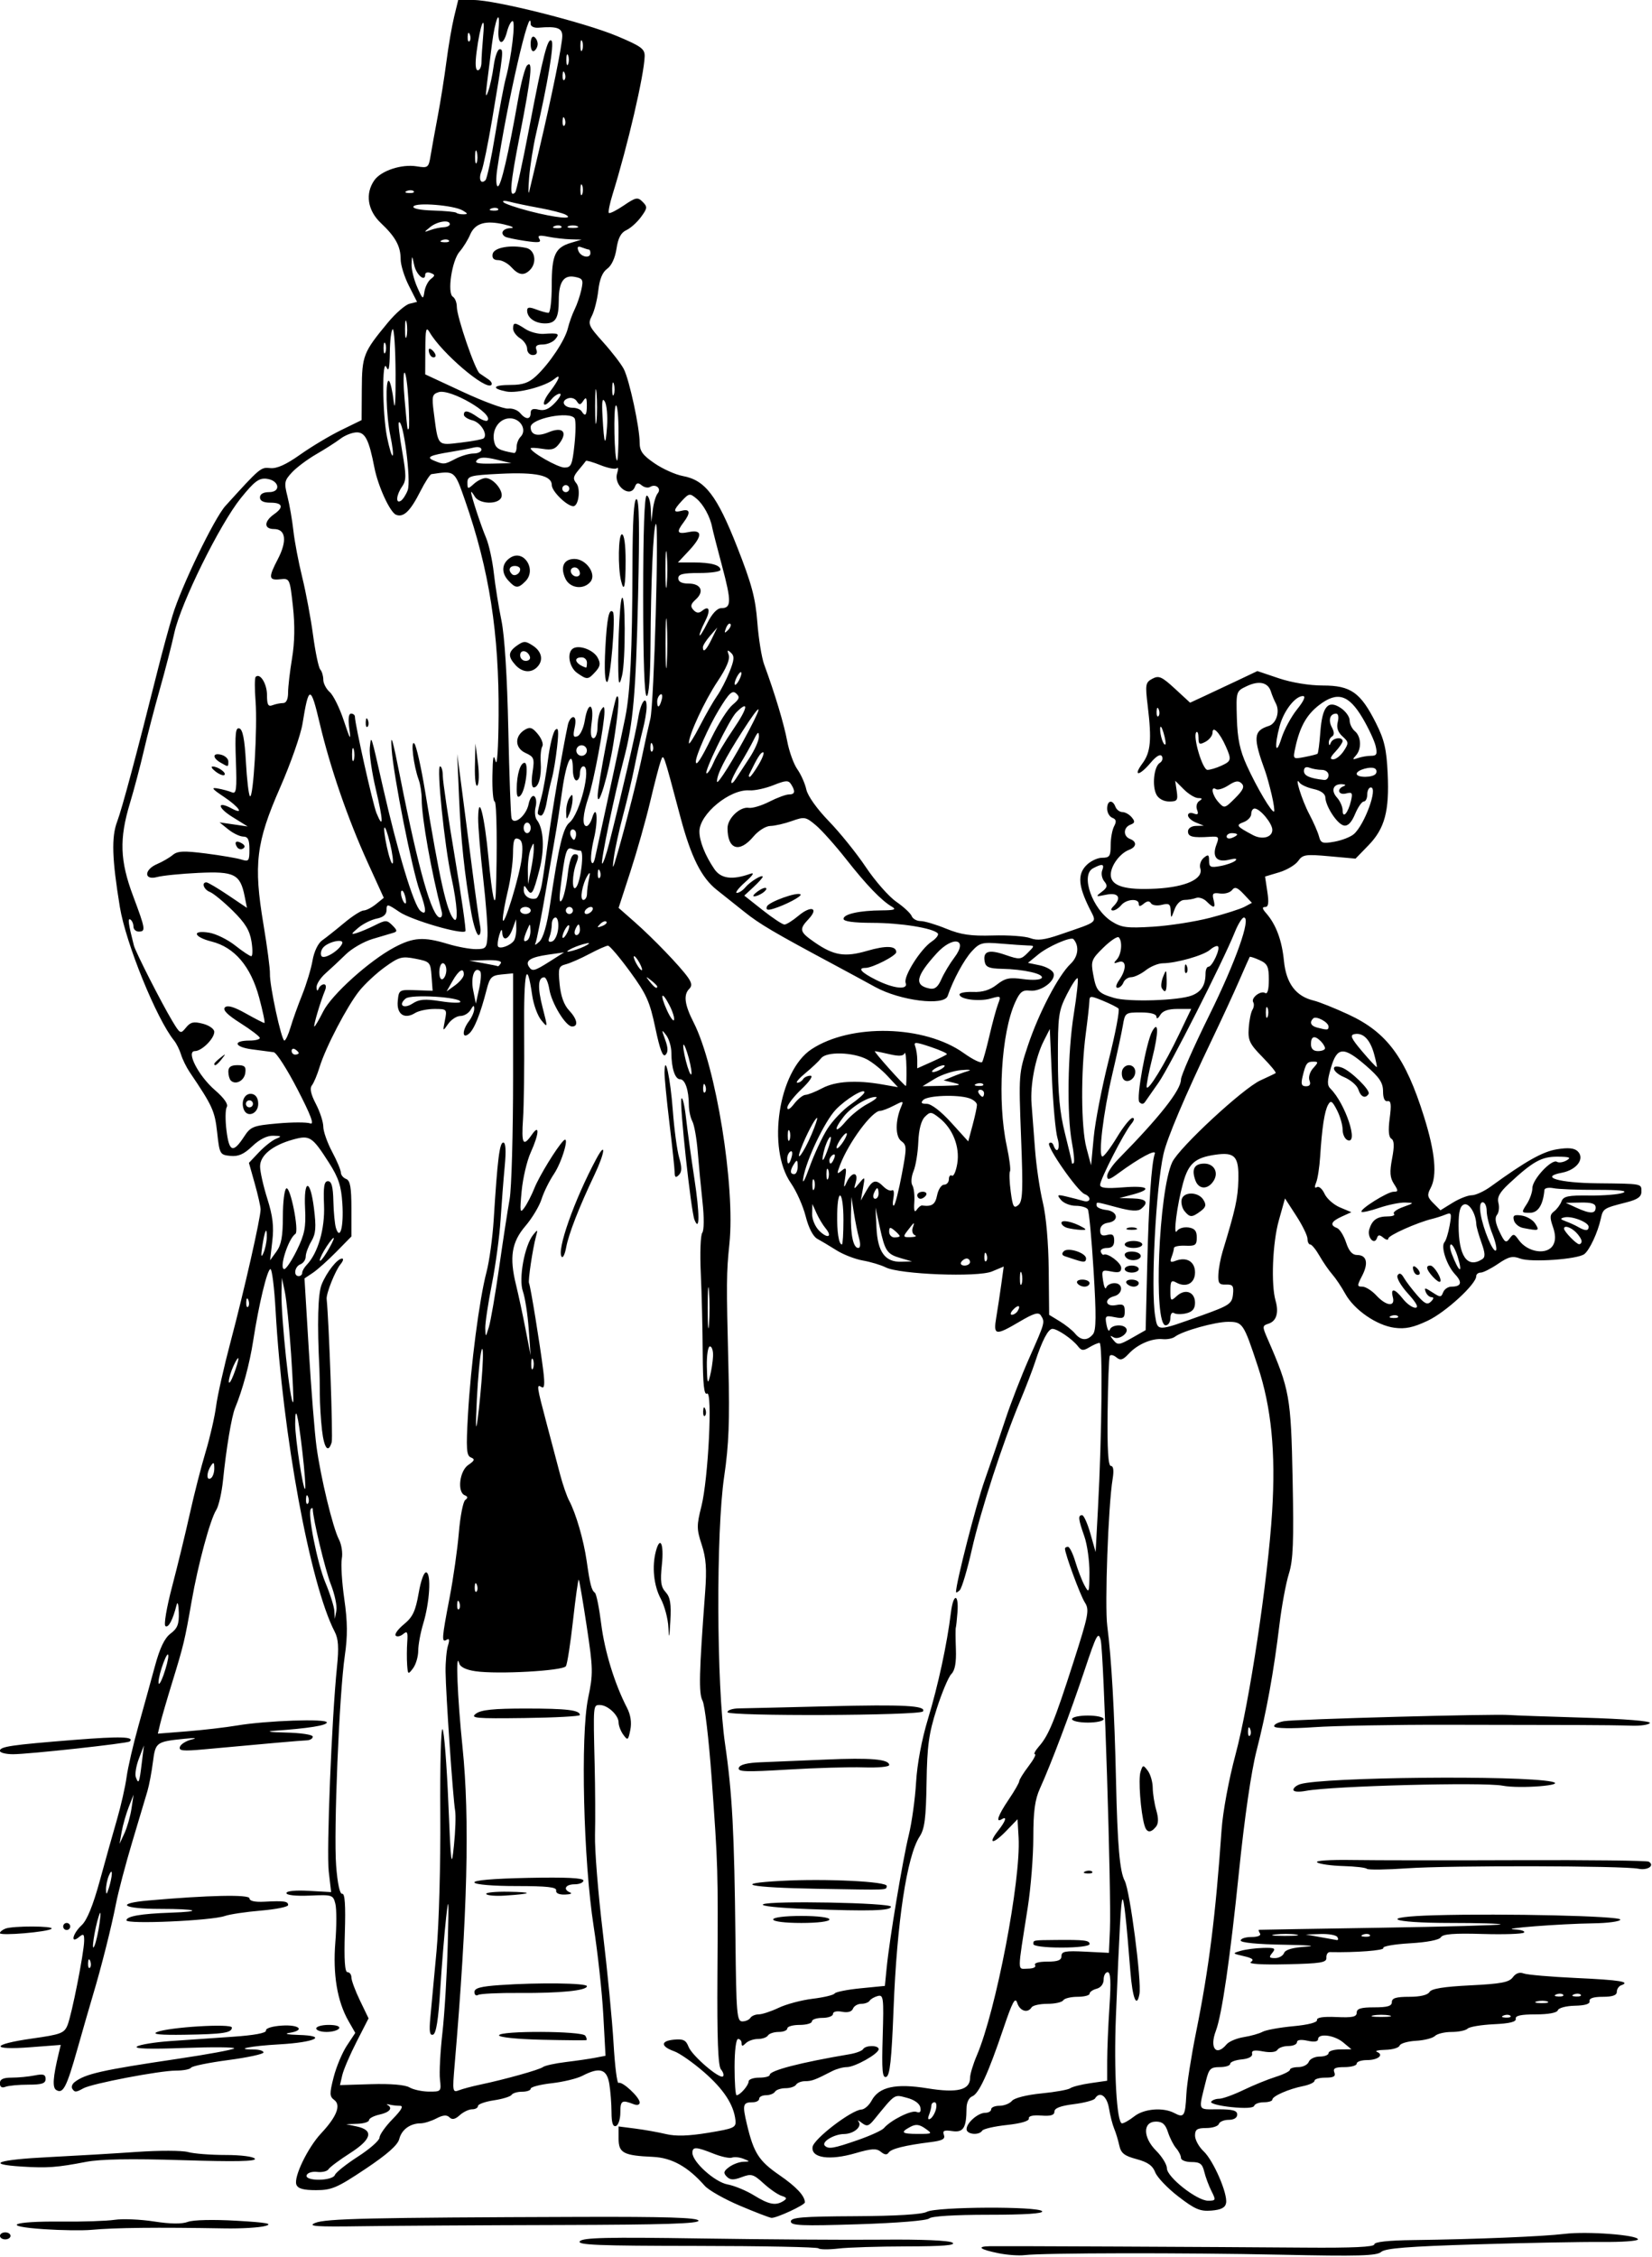<?xml version="1.0" encoding="UTF-8"?>
<svg version="1.1" viewBox="0 0 440.62 601.88" xmlns="http://www.w3.org/2000/svg">
<path d="m266.35 600.89c-5.036-1.024-6.026-1.809-2.37-1.881 3.398-0.067 59.099 0.184 84.062 0.378 12.729 0.099 18.515-0.172 18.516-0.869 2.7e-4 -0.658 3.699-1.06 10.547-1.148 16.474-0.21 34.411-0.947 40.223-1.652 6.016-0.73 19.543 0.29 19.543 1.473 0 0.43-4.324 0.741-9.609 0.69-5.285-0.05-20.367 0.236-33.516 0.636-18.099 0.55-24.258 1.039-25.353 2.012-1.183 1.051-6.064 1.187-26.719 0.747-25.979-0.553-63.406-0.493-68.397 0.109-1.547 0.187-4.664-0.037-6.926-0.497zm-48.047-1.316c-0.329-0.338-15.011-0.628-32.626-0.643-26.139-0.023-31.842-0.252-31.018-1.245 0.805-0.97 7.319-1.12 32.158-0.741 17.131 0.261 38.953 0.404 48.492 0.316 10.641-0.098 17.887 0.214 18.75 0.807 0.995 0.684-2.566 0.973-12.188 0.989-7.477 0.012-15.703 0.272-18.281 0.578-2.578 0.305-4.957 0.278-5.286-0.06zm-218.31-3.324c0-0.516 0.633-0.938 1.406-0.938s1.406 0.422 1.406 0.938c0 0.516-0.633 0.938-1.406 0.938s-1.406-0.422-1.406-0.938zm11.719-1.781c-11.652-0.778-8.584-2.16 4.496-2.025 5.777 0.059 12.25-0.154 14.383-0.475 2.134-0.321 6.853-0.122 10.488 0.442 4.383 0.68 7.418 0.717 9.014 0.111 1.413-0.537 6.756-0.664 12.95-0.306 8.049 0.464 9.879 0.794 7.731 1.395-1.547 0.433-6.398 0.725-10.781 0.649-18.278-0.316-29.282-0.197-35.625 0.386-2.32 0.213-8.016 0.134-12.656-0.176zm72.357-1.67c2.775-1.162 14.416-1.427 70.533-1.606 22.979-0.073 31.424 0.189 31.69 0.986 0.27 0.809-9.132 1.109-36.952 1.177-20.523 0.05-44.2 0.194-52.615 0.321-12.472 0.187-14.811 0.025-12.656-0.877zm126.86-0.387c2.4e-4 -1.082 3.075-1.334 17.127-1.404 11.034-0.055 17.849-0.472 19.157-1.172 2.563-1.372 29.91-1.505 30.748-0.149 0.377 0.61-4.615 0.938-14.288 0.938-9.088 0-15.249 0.381-15.847 0.98-0.57 0.57-8.498 1.22-18.938 1.553-15.079 0.481-17.958 0.362-17.958-0.745zm-13.594-4.207c-4.125-1.748-8.344-4.138-9.375-5.311-4.462-5.078-8.777-7.484-13.827-7.71-7.838-0.35-9.142-1.04-9.142-4.836v-3.276l4.453 0.572c2.449 0.314 6.141 0.973 8.203 1.464 2.603 0.62 6.045 0.514 11.25-0.344 6.969-1.149 7.483-1.389 7.257-3.393-0.467-4.145-3.154-8.24-8.403-12.803-2.91-2.53-6.473-5.022-7.918-5.537-3.662-1.307-3.697-2.757-0.076-3.106 2.465-0.238 3.206 0.121 3.877 1.875 0.913 2.387 8.347 8.773 9.209 7.911 0.297-0.297 0.049-1.133-0.552-1.857-0.778-0.937-1.048-8.169-0.939-25.101 0.182-28.307 0.163-28.955-1.546-52.639-0.736-10.198-1.825-19.452-2.421-20.564-1.059-1.978-0.931-7.365 0.687-28.953 0.463-6.181 0.251-9.131-0.909-12.656-1.369-4.16-1.378-5.132-0.091-10.222 1.847-7.307 3.026-31.031 1.496-30.085-0.786 0.486-1.093-2.445-1.141-10.875-0.036-6.347-0.267-15.901-0.514-21.233-0.247-5.331-0.07-10.183 0.393-10.781 0.485-0.627 0.517-4.071 0.074-8.12-0.423-3.867-0.997-9.916-1.277-13.442s-0.926-7.189-1.435-8.142c-0.51-0.952-0.932-2.919-0.939-4.371-0.019-3.972-1-6.859-2.331-6.859-1.357 0-2.312-2.904-2.331-7.086-7e-3 -1.577-0.633-3.687-1.391-4.688-1.247-1.646-1.272-1.53-0.268 1.214 0.791 2.162 0.82 3.323 0.103 4.041-0.717 0.717-1.498-1.334-2.715-7.135-1.483-7.067-2.375-9.055-6.758-15.056-2.777-3.803-5.42-6.915-5.873-6.915s-2.686 0.99-4.962 2.2c-2.276 1.21-5.097 2.451-6.268 2.757-1.945 0.509-2.09 0.97-1.671 5.33 0.299 3.115 1.157 5.517 2.468 6.912 2.24 2.384 2.622 4.368 0.838 4.351-1.682-0.017-5.451-6.197-6.058-9.934-0.284-1.749-0.896-3.179-1.36-3.179-1.673 0-1.813 2.691-0.424 8.093 1.398 5.436 1.394 5.475-0.359 3.351-0.976-1.182-2.061-4.136-2.411-6.562-1.471-10.194-2.286-6.553-2.159 9.65 0.073 9.281-0.062 19.723-0.299 23.203-0.459 6.745 0.011 7.585 2.359 4.219 2.128-3.05 1.945-0.215-0.306 4.745-1.009 2.223-2.099 6.863-2.422 10.312-0.524 5.594-0.443 6.069 0.75 4.396 0.736-1.031 1.926-3.352 2.644-5.156 1.27-3.192 5.903-10.769 7.739-12.656 1.812-1.863-0.313 5.581-2.535 8.883-1.223 1.817-2.704 4.825-3.29 6.684-0.586 1.859-2.516 5.073-4.288 7.143-3.7 4.322-4.34 8.324-2.515 15.727 0.635 2.578 1.769 7.852 2.519 11.719l1.365 7.031-0.505-7.031c-0.278-3.867-0.977-8.373-1.554-10.014-1.182-3.361 0.444-12.226 2.77-15.102 1.182-1.461 1.246-1.42 0.729 0.465-0.882 3.217-2.181 11.94-1.858 12.477 0.365 0.607 2.966 16.592 3.792 23.309 0.442 3.594 0.321 4.857-0.422 4.398-1.418-0.876-1.354-0.407 1.342 9.779 1.296 4.898 2.922 11.044 3.612 13.658 0.691 2.613 1.76 5.695 2.377 6.848 1.797 3.357 3.869 10.486 4.667 16.057 0.908 6.337 1.292 7.821 2.198 8.495 0.389 0.29 1.145 4.019 1.68 8.287 0.921 7.348 3.587 16.016 6.887 22.398 0.97 1.875 1.276 3.922 0.882 5.892-0.559 2.795-0.697 2.891-1.865 1.293-0.694-0.949-1.261-2.422-1.261-3.275 0-1.94-2.914-4.654-4.996-4.654-1.795 0-1.774-0.244-1.389 15.938 0.154 6.445 0.196 14.883 0.093 18.75s0.827 15.469 2.065 25.781c1.238 10.312 2.534 23.701 2.881 29.752 0.347 6.051 0.949 10.805 1.338 10.564 0.917-0.567 5.631 3.793 5.631 5.208 0 0.649-0.657 0.827-1.641 0.444-3.114-1.212-3.516-0.957-3.516 2.232 0 1.76-0.527 3.377-1.172 3.594-0.817 0.274-1.175-0.838-1.182-3.669-6e-3 -2.234-0.272-5.644-0.591-7.578-0.656-3.967-2.567-4.541-7.155-2.148-1.43 0.746-5.122 1.642-8.203 1.99-3.081 0.349-5.603 1.001-5.603 1.45 0 0.449-1.03 0.816-2.288 0.816s-2.519 0.373-2.801 0.829c-0.282 0.456-2.416 1.115-4.743 1.464-2.327 0.349-4.23 1.03-4.23 1.514s-0.705 0.88-1.567 0.88-2.348 0.707-3.303 1.572c-1.232 1.115-2.027 1.281-2.739 0.569s-1.725-0.625-3.494 0.298c-1.37 0.715-3.257 1.302-4.194 1.306-2.794 9e-3 -5.076 1.681-5.702 4.178-0.406 1.616-3.222 4.105-9.045 7.994-7.522 5.023-8.973 5.647-13.142 5.647-3.4 0-4.842-0.405-5.253-1.477-0.768-2.002 3.03-9.865 6.613-13.689 4.132-4.41 5.35-7.504 3.496-8.876-1.279-0.946-1.299-1.667-0.166-6.094 0.707-2.761 2.293-6.547 3.526-8.412l2.241-3.391-1.813-3.172c-3.003-5.254-4.201-12.431-3.506-21.001 0.347-4.271 0.351-8.878 0.009-10.238-0.602-2.399-0.808-2.465-6.838-2.203-3.7 0.161-6.217-0.109-6.217-0.667 0-0.562 2.388-0.802 5.963-0.6l5.963 0.337-0.641-5.52c-0.628-5.412 0.805-40.979 2.197-54.522 0.531-5.164 0.383-7.489-0.598-9.375-6.553-12.609-13.92-52.64-15.774-85.711-0.34-6.059-0.955-11.016-1.368-11.016-0.849 0-3.117 9.424-4.626 19.219-0.923 5.993-2.818 13.015-4.808 17.812-0.928 2.237-2.358 10.79-3.213 19.219-0.34 3.352-1.16 6.95-1.822 7.997-1.62 2.56-4.85 14.537-6.55 24.281-1.827 10.477-2.129 11.738-5.171 21.628-1.427 4.641-2.876 9.628-3.219 11.083l-0.624 2.646 7.769-0.616c4.273-0.339 10.3-1.042 13.394-1.561 7.808-1.312 23.906-1.866 23.906-0.822 0 0.815-4.845 1.586-14.062 2.239-2.391 0.169-1.071 0.37 3.047 0.463 4.11 0.093 7.266 0.571 7.266 1.101 0 0.516-0.738 0.961-1.641 0.99-1.524 0.049-10.55 0.839-27.311 2.389-5.697 0.527-6.843 0.409-6.485-0.666 0.239-0.719 1.666-1.605 3.17-1.969 1.607-0.389 0.801-0.464-1.952-0.181-7.578 0.778-7.74 0.898-8.429 6.271-0.344 2.687-1.001 6.151-1.459 7.697-0.458 1.547-2.285 7.664-4.06 13.594-1.775 5.93-3.719 13.312-4.319 16.406-1.191 6.142-3.929 17.002-6.144 24.375-0.775 2.578-2.649 9.08-4.166 14.448-2.882 10.202-3.813 11.994-5.644 10.863-1.048-0.648-0.858-3.392 0.674-9.757l0.544-2.258-8.108 0.623c-10.809 0.831-10.515-0.767 0.426-2.316 7.742-1.096 8.623-1.429 9.496-3.593 1.13-2.802 4.368-19.198 4.428-22.422 0.035-1.872-0.181-2.039-1.365-1.057-2.376 1.972-1.728-0.89 0.718-3.174 1.413-1.319 3.025-5.278 4.817-11.826 1.481-5.414 3.551-12.797 4.601-16.406 1.049-3.609 2.196-8.672 2.548-11.25 0.352-2.578 1.764-8.695 3.138-13.594s3.356-12.07 4.404-15.938c1.341-4.947 2.586-7.541 4.2-8.75 1.834-1.375 2.272-2.501 2.185-5.625-0.06-2.148-0.322-3.062-0.582-2.031-1.01 4.003-2.155 6.184-2.978 5.675-0.485-0.3 0.295-4.924 1.788-10.603 1.456-5.54 3.583-14.291 4.726-19.447s3.033-12.539 4.199-16.406c1.166-3.867 2.422-9.352 2.791-12.188s2.127-10.641 3.907-17.344c3.575-13.465 7.991-32.964 7.963-35.156-0.01-0.773-0.714-3.878-1.565-6.899l-1.546-5.493 2.656-2.808c1.461-1.544 3.499-3.159 4.531-3.588 1.647-0.686 1.56-0.788-0.712-0.84-1.66-0.038-3.658 0.964-5.577 2.799-2.239 2.14-3.709 2.788-5.851 2.578-2.78-0.272-2.879-0.447-3.52-6.26-0.634-5.747-1.228-7.051-7.324-16.069-0.878-1.299-1.917-3.408-2.308-4.688-0.391-1.279-1.224-2.958-1.85-3.732-4.706-5.811-12.884-25.947-14.47-35.625-2.099-12.816-2.284-18.626-0.721-22.771 1.331-3.532 5.18-17.918 10.963-40.979 1.099-4.383 2.823-10.711 3.831-14.062 2.283-7.59 11.124-25.891 14.082-29.149 9.327-10.275 9.415-10.348 11.96-10.082 1.746 0.183 4.223-0.932 7.965-3.587 2.987-2.119 7.899-5.059 10.915-6.533l5.484-2.68 0.05-8.236c0.055-8.986 0.393-9.846 6.987-17.804 2.041-2.462 4.618-4.705 5.728-4.984l2.018-0.506-2.185-4.316c-1.202-2.374-2.185-5.538-2.185-7.031 0-3.482-1.371-5.993-5.291-9.69-3.533-3.332-4.22-7.828-1.738-11.372 1.808-2.581 7.283-4.386 11.318-3.732 3.025 0.491 3.172 0.375 3.716-2.941 0.312-1.899 1.167-6.616 1.901-10.483 0.734-3.867 1.771-10.406 2.305-14.531s1.46-9.504 2.057-11.953l1.085-4.453h4.051c5.829 0 29.704 6.003 38.367 9.647 6.43 2.704 7.374 3.402 7.311 5.401-0.161 5.046-4.5 23.703-8.563 36.81-0.769 2.483-1.211 4.702-0.981 4.932s2.022-0.67 3.982-2c3.227-2.19 3.702-2.28 5.024-0.958 1.322 1.322 1.28 1.705-0.444 4.049-1.048 1.424-2.809 3-3.915 3.503-1.422 0.647-2.187 2.093-2.615 4.946-0.369 2.458-1.335 4.543-2.477 5.343-1.256 0.88-2.037 2.777-2.374 5.764-0.276 2.449-1.048 5.505-1.714 6.79-1.127 2.173-0.916 2.666 3.02 7.044 2.328 2.589 4.799 5.804 5.492 7.144 1.486 2.875 4.231 15.606 4.231 19.627 0 2.25 0.79 3.347 3.984 5.529 2.191 1.497 5.581 3.016 7.533 3.375 5.94 1.092 9.087 5.193 14.457 18.836 3.904 9.92 4.911 13.67 5.409 20.156 0.337 4.383 1.154 9.445 1.816 11.25 2.906 7.92 5.287 15.837 6.155 20.466 0.516 2.749 1.734 6.124 2.706 7.5s2.05 3.805 2.395 5.398c0.368 1.7 2.846 5.183 6.003 8.438 2.957 3.048 7.401 8.566 9.876 12.262 2.475 3.696 6.122 7.845 8.106 9.22 1.984 1.375 3.836 3.097 4.116 3.827s1.351 1.327 2.379 1.327 4.1 0.916 6.826 2.034c3.909 1.605 6.542 1.987 12.461 1.811 4.127-0.123 8.611 0.197 9.965 0.712 1.883 0.716 3.752 0.49 7.965-0.965 10.585-3.654 9.805-2.949 7.781-7.048-2.913-5.898-3.152-8.904-0.898-11.31 1.087-1.16 3.014-2.109 4.283-2.109 2.02 0 2.307-0.416 2.307-3.343 0-1.839 0.414-4.117 0.92-5.062 0.683-1.277 0.563-1.857-0.469-2.253-0.764-0.293-1.389-1.39-1.389-2.438 0-2.221 1.43-2.542 2.214-0.498 0.297 0.773 1.134 1.406 1.861 1.406 0.726 0 1.842 0.628 2.479 1.395 0.938 1.13 0.87 1.506-0.354 1.975-1.903 0.73-1.968 3.076-0.106 3.791 1.891 0.726 1.778 2.131-0.234 2.901-2.448 0.937-4.855 4.187-4.891 6.602-0.044 3.045 3.746 4.213 12.167 3.748 7.884-0.435 12.597-2.61 11.711-5.403-0.283-0.891 0.128-2.152 0.914-2.804 1.201-0.997 1.427-0.873 1.427 0.782 0 1.71 0.397 1.892 3.047 1.397 1.676-0.313 3.469-0.965 3.984-1.449 0.589-0.553-0.059-0.634-1.741-0.218-3.252 0.804-4.564-0.788-3.329-4.038 0.785-2.065 0.638-2.244-1.723-2.088-4.608 0.304-5.863-3e-3 -5.863-1.435 0-0.816 0.886-1.431 2.109-1.466l2.109-0.059-2.109-0.848c-1.16-0.466-2.109-1.329-2.109-1.916 0-0.597 0.666-0.812 1.511-0.488 1.13 0.433 1.358 0.182 0.906-0.997-0.336-0.875-0.069-1.916 0.599-2.34 0.907-0.576 0.831-0.767-0.309-0.778-0.832-7e-3 -2.549-1.051-3.816-2.318l-2.303-2.303 0.407 2.772c0.361 2.459 0.134 2.772-2.01 2.772-1.429 0-2.813-0.74-3.387-1.812-1.233-2.303-0.692-7.515 0.881-8.487 0.66-0.408 0.91-1.213 0.554-1.788-0.412-0.667-1.506-0.025-3.016 1.77-3.003 3.569-4.792 3.706-2.176 0.167 2.207-2.985 2.514-6.285 1.424-15.301-0.699-5.787-0.612-6.307 1.232-7.294 1.724-0.923 2.516-0.573 6.026 2.662l4.041 3.725 3.703-1.715c2.037-0.943 6.074-2.841 8.973-4.216l5.27-2.501 5.716 1.926c3.423 1.153 8.143 1.926 11.768 1.926 7.408 0 10.026 1.849 14.12 9.974 2.253 4.471 2.84 6.98 3.148 13.463 0.478 10.033-0.769 14.693-5.133 19.186l-3.442 3.544-6.986-0.633c-6.347-0.575-7.107-0.46-8.315 1.264-0.731 1.043-3.016 2.402-5.078 3.02l-3.75 1.123 0.609 4.06c0.446 2.975 0.291 4.06-0.58 4.06-0.866 0-0.798 0.446 0.249 1.641 2.643 3.014 4.213 7.217 4.756 12.727 0.592 6.016 3.179 9.457 7.964 10.596 1.396 0.332 5.526 1.986 9.178 3.675 10.337 4.78 15.264 11.436 20.232 27.331 2.969 9.498 3.533 15.646 1.743 18.991-0.979 1.829-0.87 2.421 0.74 4.032l1.888 1.888 3.239-2.002c1.782-1.101 4.076-2.002 5.099-2.002 1.023 0 3.294-1.039 5.046-2.308 9.459-6.854 13.866-9.331 17.717-9.958 2.974-0.484 4.591-0.329 5.482 0.524 2.022 1.938-0.217 4.986-4.211 5.736-6.084 1.141-0.791 2.707 9.511 2.812 12.034 0.123 11.719 0.064 11.719 2.221 0 1.378-0.998 2.094-3.984 2.859-6.167 1.579-6.236 1.623-6.857 4.403-0.82 3.672-2.967 8.28-4.376 9.393-1.78 1.405-14.273 2.28-17.118 1.198-2.029-0.771-3.065-0.525-5.905 1.406-1.895 1.288-3.98 2.341-4.634 2.341-0.654 0-1.189 0.431-1.189 0.958 0 2.123-8.147 9.605-12.914 11.86-3.863 1.828-5.995 2.281-8.895 1.892-4.773-0.64-10.76-4.784-13.127-9.086-0.993-1.805-2.548-4.125-3.456-5.156s-2.435-3.246-3.394-4.922c-0.959-1.676-2.075-3.047-2.479-3.047s-0.735-0.679-0.735-1.51-1.351-3.594-3.002-6.142l-3.002-4.633-1.653 5.908c-1.663 5.946-2.108 17.026-0.858 21.377 0.918 3.196 0.223 5.452-1.887 6.122-1.671 0.53-1.684 0.738-0.255 4.015 5.91 13.556 6.24 15.4 6.686 37.365 0.341 16.831 0.152 21.645-0.998 25.312-0.781 2.491-1.904 8.537-2.496 13.435-1.54 12.741-3.496 23.521-6.126 33.75-1.408 5.476-3.207 17.863-4.671 32.159-2.386 23.3-4.566 38.302-6.186 42.562-1.743 4.585 0.109 6.904 2.864 3.585 0.631-0.76 2.686-1.627 4.568-1.926 1.882-0.3 4.147-0.94 5.035-1.422 0.887-0.482 4.559-1.151 8.16-1.486 4.004-0.372 6.472-1.013 6.355-1.65-0.126-0.687 1.642-0.959 5.2-0.798 4.288 0.193 5.391-0.046 5.391-1.172 0-1.073 1.133-1.415 4.688-1.415 3.542 0 4.688-0.344 4.688-1.406 0-1.061 1.141-1.406 4.641-1.406 2.921 0 4.919-0.473 5.391-1.275 0.527-0.896 3.764-1.424 10.887-1.777 8.229-0.407 10.366-0.814 11.349-2.159 0.783-1.071 1.802-1.43 2.884-1.015 0.92 0.353 7.204 0.897 13.964 1.209 11.719 0.541 14.655 1.014 12.057 1.942-0.645 0.23-1.172 1.016-1.172 1.747 0 0.924-1.14 1.328-3.75 1.328-2.46 0-3.669 0.395-3.516 1.147 0.155 0.758-1.177 1.176-3.926 1.232-2.306 0.047-4.326 0.58-4.531 1.197-0.23 0.69-2.473 1.112-5.918 1.112-3.938 0-5.479 0.34-5.312 1.172 0.164 0.819-1.6 1.257-5.859 1.456-3.352 0.156-6.495 0.683-6.984 1.172-0.49 0.488-2.409 0.888-4.266 0.888s-3.855 0.48-4.442 1.067-2.869 1.169-5.072 1.293c-2.202 0.124-4.162 0.699-4.355 1.276-0.193 0.578-1.897 1.084-3.788 1.125-1.891 0.041-2.908 0.288-2.26 0.549 1.971 0.795 0.29 2.19-2.639 2.19-1.516 0-2.757 0.422-2.757 0.938 0 0.516-1.463 0.938-3.252 0.938-2.505 0-3.128 0.323-2.712 1.406 0.408 1.064-0.169 1.406-2.373 1.406-1.602 0-2.913 0.369-2.913 0.82s-1.368 1.094-3.04 1.428c-3.858 0.772-8.21 2.683-8.21 3.605 0 0.39-1.02 0.709-2.266 0.709-1.246 0-2.408 0.426-2.581 0.947-0.197 0.591-2.506 0.718-6.146 0.338-3.207-0.335-5.606-0.972-5.332-1.416 0.274-0.444 1.238-0.807 2.143-0.807 0.904 0 3.814-1.047 6.467-2.327s6.528-2.859 8.613-3.51c2.084-0.651 3.79-1.502 3.79-1.892 0-0.39 1.01-0.709 2.243-0.709 1.234 0 2.486-0.633 2.783-1.406 0.297-0.773 1.608-1.406 2.913-1.406 1.305 0 2.373-0.422 2.373-0.938 0-0.516 1.371-0.952 3.047-0.969l3.047-0.031-2.213-1.844c-2.366-1.971-6.693-2.509-6.693-0.832 0 0.637-1.043 0.783-2.812 0.394s-2.812-0.242-2.812 0.394c0 0.557-1.03 1.012-2.288 1.012s-2.573 0.46-2.92 1.022c-0.381 0.617-1.895 0.785-3.82 0.423-2.352-0.441-3.123-0.279-2.939 0.619 0.155 0.756-0.904 1.328-2.797 1.511-1.676 0.162-3.047 0.689-3.047 1.172s-1.249 0.878-2.776 0.878c-2.428 0-2.886 0.441-3.651 3.516-2.1 8.442-2.396 7.734 3.234 7.734 3.88 0 5.069 0.33 5.069 1.406 0 0.862-0.877 1.406-2.266 1.406-1.246 0-2.43 0.492-2.63 1.094s-1.712 1.094-3.359 1.094c-2.443 0-2.995 0.373-2.995 2.024 0 1.113 1.024 2.986 2.275 4.161 2.636 2.476 6.476 11.323 6.002 13.826-0.233 1.229-1.327 1.79-3.901 2.003-3.014 0.249-4.404-0.342-8.83-3.75-2.889-2.225-5.666-5.135-6.172-6.468-0.673-1.775-2.002-2.713-4.97-3.507-3.277-0.877-4.159-1.578-4.614-3.671-0.309-1.423-0.92-3.431-1.359-4.462-0.438-1.031-1.058-3.457-1.376-5.391-0.549-3.336-2.467-4.694-3.734-2.644-0.296 0.48-2.853 1.161-5.68 1.514-3.512 0.439-5.141 1.064-5.141 1.972 0 0.959-0.981 1.256-3.516 1.064-2.24-0.169-3.443 0.121-3.316 0.801 0.122 0.656-2.13 1.316-5.849 1.714-3.327 0.356-6.289 1.036-6.583 1.512-0.827 1.337-4.173 1.019-4.173-0.397 0-1.697 3.053-4.364 4.996-4.364 0.862 0 1.567-0.422 1.567-0.938 0-0.516 1.003-0.938 2.229-0.938 1.226 0 2.72-0.592 3.32-1.315 0.634-0.764 3.925-1.593 7.849-1.979 3.717-0.365 7.18-0.986 7.695-1.379 0.516-0.393 2.941-1.005 5.391-1.36l4.453-0.644 5e-3 -5.333c3e-3 -2.933 0.277-9.447 0.61-14.474 0.438-6.618 0.308-9.141-0.474-9.141-0.593 0-1.079 0.883-1.079 1.963 0 1.174-0.753 2.16-1.875 2.453-1.031 0.27-1.875 0.863-1.875 1.319 0 0.455-1.452 0.828-3.226 0.828-1.774 0-3.487 0.422-3.805 0.938-0.319 0.516-2.217 0.938-4.219 0.938s-3.9 0.422-4.219 0.938c-1.02 1.651-3.133 1.005-3.83-1.172-0.542-1.694-1.267-0.357-3.684 6.797-4.074 12.059-6.545 17.43-8.333 18.116-0.87 0.334-1.503 1.668-1.51 3.182-0.026 5.239-0.827 6.516-3.814 6.077-2.17-0.318-2.644-0.102-2.217 1.01 0.417 1.087-0.395 1.533-3.503 1.923-6.902 0.866-10.583 1.785-11.241 2.807-0.427 0.663-1.097 0.596-2.066-0.209-1.168-0.969-2.433-0.9-6.797 0.368-6.895 2.004-11.846 1.281-11.422-1.669 0.309-2.153 10.359-9.85 13.025-9.975 0.815-0.038 2.041-1.113 2.723-2.389 1.962-3.666 6.421-4.644 14.897-3.268 7.977 1.296 11.366 0.459 11.366-2.806 0-0.97 0.806-3.645 1.792-5.944 5.116-11.935 11.802-46.825 11.145-58.16l-0.281-4.847-3.075 3.176c-3.486 3.601-4.959 3.507-2.095-0.133 2.03-2.581 2.467-3.979 0.951-3.042-1.725 1.066-0.963-1.086 1.858-5.25 1.538-2.269 2.803-4.47 2.812-4.891 9e-3 -0.421 1.122-2.214 2.472-3.984s2.12-3.219 1.712-3.219c-0.409 0 0.086-0.949 1.1-2.109 2.594-2.968 4.133-6.735 9.174-22.449 4.068-12.682 4.309-13.949 3.028-15.938-1.206-1.873-5.281-12.921-5.281-14.318 0-0.274 0.355-0.498 0.789-0.498 0.434 0 1.323 1.793 1.976 3.984 0.653 2.191 1.757 5.039 2.455 6.328 1.185 2.19 1.27 1.967 1.305-3.398 0.021-3.158-0.595-7.535-1.369-9.727-1.619-4.588-1.727-5.625-0.589-5.625 0.45 0 1.445 2.215 2.212 4.922l1.395 4.922 0.628-11.719c1.048-19.556 1.283-44.062 0.421-44.062-0.446 0-1.675 0.527-2.731 1.172-1.587 0.969-2.112 0.921-3.034-0.277-1.466-1.906-5.474-4.644-6.798-4.644-1.143 0-2.745 3.069-4.651 8.906-0.673 2.062-2.458 6.703-3.967 10.312-4.596 10.996-10.551 29.323-12.889 39.666-1.218 5.391-2.666 10.252-3.216 10.802s-1.001 0.762-1.001 0.471c0-2.44 5.348-23.281 7.626-29.72 1.575-4.452 4.037-11.68 5.471-16.062s4.347-11.89 6.474-16.683c4.203-9.471 4.201-9.464 3.057-11.268-0.609-0.961-1.851-0.6-5.652 1.641-6.496 3.83-7.054 3.73-6.241-1.112 0.368-2.191 0.967-6.14 1.33-8.775l0.661-4.791-3.142 1.313c-3.801 1.588-24.571 0.788-28.334-1.091-1.289-0.644-4.031-1.467-6.094-1.83s-5.227-1.59-7.031-2.727c-1.805-1.137-4.107-2.514-5.117-3.059-1.131-0.611-2.323-2.913-3.104-5.997-0.697-2.753-2.464-6.726-3.926-8.829-6.475-9.315-3.322-29.924 5.464-35.724 10.507-6.935 30.205-6.438 40.63 1.026 2.429 1.739 4.638 2.801 4.91 2.361 0.272-0.44 1.14-3.583 1.929-6.984 0.789-3.401 1.824-7.21 2.301-8.465 0.834-2.193 0.757-2.25-1.978-1.465-3.107 0.891-8.297 0.21-8.297-1.088 0-0.447 1.641-0.749 3.646-0.671 2.509 0.098 4.473-0.507 6.297-1.942 2.22-1.746 3.362-1.987 7.034-1.482 2.516 0.346 4.623 0.216 4.945-0.306 0.667-1.08-4.773-2.326-10.651-2.44-3.303-0.064-4.271-0.452-4.541-1.821-0.566-2.867 1.021-3.433 5.395-1.926 3.922 1.351 4.226 1.326 6.054-0.502 1.891-1.891 1.893-1.926 0.076-1.972-1.017-0.026-4.282-0.251-7.255-0.501-4.929-0.413-5.608-0.235-7.698 2.02-2.09 2.256-5.013 7.657-6.463 11.945-0.926 2.738-12.627 1.288-19.339-2.397-2.836-1.557-7.688-4.187-10.781-5.843-16.336-8.749-20.044-10.934-24.153-14.231-2.469-1.981-5.752-4.595-7.296-5.81-4.099-3.225-6.878-8.771-9.695-19.354-4.727-17.759-4.486-17.072-5.266-14.994-0.388 1.035-1.652 5.886-2.808 10.781-1.156 4.895-3.527 13.278-5.267 18.629l-3.165 9.729 4.283 3.77c4.942 4.351 12.189 11.884 14.219 14.782 1.026 1.465 1.119 2.268 0.349 3.037-1.601 1.601-1.262 4.213 1.167 8.982 5.965 11.713 11.129 43.712 9.532 59.071-0.803 7.723-0.823 10.266-0.255 32.931 0.357 14.248 0.106 20.66-1.136 29.062-2.185 14.778-2.047 55.672 0.239 71.356 1.918 13.151 2.47 23.542 2.771 52.159 0.208 19.753 0.378 21.796 1.815 21.797 0.872 2.6e-4 1.846-0.421 2.165-0.937 0.319-0.516 1.319-0.938 2.223-0.938 0.904 0 3.305-0.791 5.335-1.758 2.03-0.967 6.111-2.051 9.068-2.409 2.957-0.358 5.584-0.988 5.839-1.4 0.254-0.412 3.375-1.036 6.934-1.386l6.471-0.638 0.483-4.876c0.759-7.667 4.254-28.636 5.891-35.345 0.818-3.352 1.695-9.68 1.949-14.062 0.284-4.893 1.505-11.406 3.164-16.875 2.709-8.931 5.103-20.022 6.124-28.378 0.639-5.226 2.144-5.239 1.745-0.015-0.149 1.952-0.346 3.759-0.438 4.017s-0.082 2.829 0.023 5.715c0.13 3.6-0.247 5.683-1.204 6.639-0.766 0.766-2.527 4.945-3.913 9.286-2.112 6.616-2.55 9.802-2.706 19.709-0.15 9.508-0.511 12.313-1.847 14.351-3.389 5.172-6.057 22.806-6.953 45.945-0.528 13.647-0.98 17.831-1.96 18.156-1.038 0.344-1.212-1.651-0.938-10.791 0.31-10.346 0.208-11.18-1.319-10.78-0.91 0.238-1.885 0.804-2.165 1.257-0.28 0.453-1.283 0.824-2.229 0.824-0.946 0-1.942 0.581-2.215 1.29-0.314 0.819-1.377 1.122-2.913 0.828-1.431-0.274-2.418-0.035-2.418 0.585 0 0.576-1.266 1.047-2.812 1.047-1.547 0-2.812 0.422-2.812 0.938 0 0.516-1.477 0.938-3.281 0.938s-3.281 0.422-3.281 0.938c0 0.516-1.03 0.938-2.288 0.938s-2.549 0.422-2.868 0.938c-0.319 0.516-1.525 0.938-2.68 0.938-1.155 0-2.607 0.506-3.226 1.125-0.875 0.875-1.125 0.875-1.125 0 0-0.619-0.422-1.125-0.938-1.125-0.547 0-0.938 3.125-0.938 7.5 0 4.125 0.241 7.5 0.536 7.5 0.92 0 3.214-2.629 3.214-3.683 0-0.552 1.266-1.004 2.812-1.004 1.547 0 2.812-0.33 2.812-0.733 0-1.183 8.223-3.311 21.337-5.522 1.681-0.283 3.288-0.89 3.571-1.349 0.675-1.091 4.155-1.082 4.155 0.011 0 1.218-6.338 4.78-8.504 4.78-1.009 0-2.778 0.488-3.931 1.084-4.502 2.328-5.415 2.666-7.185 2.666-1.008 0-2.093 0.422-2.412 0.938-0.319 0.516-1.584 0.938-2.812 0.938s-2.494 0.422-2.812 0.938c-0.319 0.516-1.398 0.938-2.399 0.938s-1.82 0.422-1.82 0.938c0 0.516-0.773 0.938-1.719 0.938-2.638 0-2.8 0.614-1.548 5.886 1.811 7.627 3.173 9.759 8.646 13.528 4.537 3.125 6.808 5.556 6.808 7.289 0 0.703-7.597 4.221-8.906 4.124-0.516-0.038-4.312-1.499-8.438-3.247zm11.608-1.242c1.037-0.657 0.939-0.934-0.489-1.387-0.982-0.312-3.137-1.801-4.789-3.311-2.718-2.483-3.273-2.643-5.826-1.679-2.191 0.827-3.086 0.797-4.006-0.136-0.957-0.97-0.834-1.46 0.635-2.544 1.001-0.739 2.688-1.373 3.75-1.409 1.904-0.065 1.905-0.076 0.055-0.808-1.031-0.408-2.403-0.544-3.049-0.302-0.646 0.242-2.869-0.238-4.941-1.067-4.604-1.842-5.604-1.881-5.604-0.219 0 2.436 5.982 7.818 9.375 8.435 1.805 0.328 4.969 1.637 7.031 2.907 4.018 2.476 5.804 2.821 7.858 1.52zm114.17-2.666c-0.714-1.418-1.577-3.738-1.917-5.156-0.503-2.098-1.139-2.578-3.413-2.578-1.537 0-2.795-0.494-2.795-1.098 0-0.604-0.578-1.764-1.284-2.578-0.706-0.814-1.69-2.746-2.188-4.293-0.675-2.1-1.478-2.812-3.169-2.812-3.576 0-3.562 4.185 0.028 7.774 1.575 1.575 2.863 3.683 2.863 4.685 0 2.33 8.002 8.635 10.959 8.635 2.105 0 2.15-0.127 0.915-2.578zm-233.79-4.29c0.262-0.684 3.046-2.899 6.186-4.922 3.14-2.023 5.712-4.293 5.717-5.045 5e-3 -0.752 1.57-2.967 3.48-4.922 2.417-2.476 3.01-3.555 1.952-3.555-0.836 0-2.082-0.142-2.768-0.315-0.687-0.173-0.932-0.138-0.545 0.078 1.511 0.845 0.574 1.991-2.109 2.581-1.547 0.34-2.812 1.006-2.812 1.481 0 0.475-1.371 0.913-3.047 0.974l-3.047 0.111 2.801 0.599c4.631 0.991 4.039 3.412-1.738 7.108-2.837 1.815-5.436 3.751-5.778 4.303-0.341 0.552-1.703 0.873-3.027 0.714-1.324-0.159-2.584 0.238-2.801 0.882-0.557 1.656 6.903 1.585 7.539-0.072zm139.41-9.283c3.352-1.16 6.516-2.604 7.031-3.209 1.797-2.11 7.286-4.857 8.655-4.332 0.96 0.368 1.278 7e-3 1.048-1.189-0.202-1.049-1.6-2.047-3.589-2.562-3.472-0.9-2.982-1.226-8.745 5.828-1.437 1.759-1.933 1.889-3.281 0.86-0.874-0.667-1.276-0.843-0.894-0.392 1.12 1.322-1.185 3.334-3.857 3.366-2.669 0.032-6.095 2.119-5.105 3.11 0.977 0.977 2.272 0.757 8.735-1.479zm18.037-3.109c-1.581-1.107-2.512-1.21-3.959-0.436-2.781 1.488-2.347 1.884 2.067 1.884 3.837 0 3.895-0.044 1.891-1.448zm55.769-3.24c2.61-2.053 7.716-2.464 10.71-0.862 2.54 1.359 2.885 0.818 3.171-4.97 0.134-2.723 1.309-10.224 2.61-16.669 3.421-16.943 5.183-30.94 6.788-53.906 0.338-4.84 1.932-13.434 3.738-20.156 3.672-13.667 8.624-46.534 9.746-64.688 0.981-15.872-0.197-27.804-3.835-38.812-3.79-11.472-4.02-11.813-7.92-11.813-3.438 0-12.203 2.456-14.156 3.967-0.617 0.477-2.094 0.771-3.281 0.653-2.878-0.287-6.695 1.356-9.068 3.903-1.55 1.664-2.201 1.852-3.288 0.949-0.745-0.619-1.538-0.788-1.762-0.376-0.224 0.412-0.48 7.182-0.57 15.046-0.113 9.925 0.154 14.297 0.874 14.297 0.677 0 0.836 1.221 0.457 3.516-1.16 7.024-2.128 33.687-1.421 39.156 1.122 8.681 1.918 22.76 2.33 41.234 0.386 17.263 0.99 24.234 2.318 26.719 1.407 2.634 4.565 26.935 3.93 30.235-0.746 3.874-1.855 1.079-2.419-6.094-1.065-13.563-1.726-19.549-2.116-19.159-0.385 0.385-0.784 7.532-1.74 31.201-0.583 14.416 0.223 28.505 1.631 28.505 0.489 0 1.962-0.844 3.273-1.875zm2.718-77.578c-1.024-3.527-1.683-12.324-1.068-14.26 0.618-1.946 0.708-1.961 1.94-0.336 0.711 0.938 1.306 2.974 1.323 4.524 0.016 1.55 0.443 4.26 0.948 6.021 0.636 2.219 0.601 3.584-0.115 4.447-1.41 1.699-2.46 1.562-3.028-0.396zm-55.632 75.718c0.272-1.039 0.112-1.89-0.356-1.89s-0.85 0.387-0.85 0.861c0 0.473-0.283 1.597-0.628 2.498-0.395 1.029-0.263 1.411 0.356 1.029 0.541-0.334 1.206-1.458 1.478-2.498zm-132.28-7.968c-0.21-1.796 0.085-7.386 0.655-12.422 0.57-5.036 1.212-15.695 1.426-23.687 0.321-11.967 0.243-13.208-0.442-7.031-0.458 4.125-1.159 12.74-1.56 19.145-0.503 8.042-1.096 11.766-1.918 12.037-0.899 0.297-1.075-0.83-0.72-4.614 0.258-2.753 0.998-10.701 1.644-17.662 0.651-7.022 1.1-23.286 1.007-36.532-0.092-13.132 0.182-23.312 0.608-22.623 0.426 0.689 1.118 9.535 1.537 19.657 0.689 16.643 0.832 17.731 1.489 11.373 0.4-3.867 0.541-8.086 0.314-9.375-0.568-3.227-2.493-31.265-2.546-37.081-0.024-2.606 0.268-5.717 0.648-6.914 0.474-1.492 0.364-1.975-0.347-1.535-1.403 0.867-1.323-0.303 0.771-11.188 0.992-5.156 2.104-12.961 2.471-17.344s1.136-8.317 1.709-8.743c0.748-0.556 0.712-0.908-0.13-1.25-2.062-0.837-1.406-6.494 0.938-8.087 1.703-1.158 1.839-1.543 0.702-2-1.191-0.479-1.31-2.258-0.775-11.571 0.76-13.221 3.023-30.597 4.928-37.84 0.763-2.9 1.633-9.228 1.933-14.062 0.994-16.003 1.553-20.508 2.548-20.508 0.649 0 0.78 2.154 0.384 6.328-0.33 3.481-0.829 9.914-1.108 14.297s-1.33 12.128-2.333 17.211-1.789 10.356-1.745 11.719c0.08 2.467 0.084 2.466 0.956-0.336 0.481-1.547 1.718-8.719 2.748-15.938 1.03-7.219 2.288-15.41 2.794-18.203 0.507-2.793 0.921-17.48 0.921-32.638v-27.559l-3.047 0.294c-2.686 0.259-3.161 0.738-4.009 4.044-1.67 6.508-3.307 10.594-4.711 11.759-1.872 1.554-1.859-0.894 0.018-3.376 0.757-1.001 1.377-2.453 1.378-3.226 9.4e-4 -1.096-0.209-1.045-0.954 0.234-0.526 0.902-1.754 1.641-2.731 1.641-0.976 0-2.442 0.949-3.256 2.109-1.455 2.074-1.47 2.058-0.873-0.938 0.596-2.99 0.544-3.047-2.804-3.047-1.876 0-4.193 0.488-5.149 1.085-2.849 1.779-4.963 0.322-4.625-3.188 0.29-3.007 0.363-3.051 4.798-2.897l4.503 0.156-0.284-3.881c-0.275-3.754-0.415-3.907-4.272-4.665-3.615-0.711-4.375-0.505-8.134 2.194-2.28 1.638-5.37 4.511-6.867 6.384-3.26 4.082-8.992 15.068-10.581 20.281-0.629 2.062-1.556 4.271-2.061 4.907-0.626 0.789-0.289 2.362 1.06 4.951 1.087 2.087 1.977 4.813 1.977 6.059s1.055 4.249 2.344 6.673c1.289 2.424 2.344 4.933 2.344 5.574 0 0.641 0.633 1.409 1.406 1.706 1.086 0.417 1.406 2.227 1.406 7.939v7.399l-4.044 4.114c-2.224 2.263-5.04 4.779-6.257 5.591l-2.213 1.477 1.156 19.148c0.636 10.531 1.557 22.101 2.047 25.711 1.126 8.291 4.34 21.578 5.994 24.777 0.695 1.344 1.037 3.632 0.759 5.085-0.278 1.452 0.019 6.296 0.658 10.764 0.878 6.131 0.911 9.848 0.137 15.155-1.485 10.169-3.003 46.98-2.309 55.978 0.369 4.784 0.981 7.61 1.621 7.492 0.713-0.131 0.928 3.051 0.701 10.358-0.227 7.289-0.007 10.547 0.711 10.547 0.571 0 1.039 0.635 1.039 1.411 0 0.776 1.03 3.545 2.288 6.154l2.288 4.743-3.206 6.268c-1.763 3.447-3.478 7.453-3.81 8.902l-0.604 2.634 8.319-0.251c5.143-0.155 9.035 0.17 10.194 0.853 1.031 0.607 3.372 1.117 5.202 1.132 3.252 0.028 3.319-0.046 2.946-3.237zm-8.756-110.64c-0.109-1.547-0.095-4.258 0.031-6.025 0.191-2.668 7e-3 -3.027-1.09-2.118-0.726 0.602-1.622 0.792-1.993 0.422-0.37-0.37 0.623-1.738 2.208-3.039 2.336-1.917 3.077-3.484 3.914-8.267 0.611-3.495 1.452-5.762 2.061-5.559 1.338 0.446 0.871 8.033-0.843 13.678-0.725 2.39-1.323 5.635-1.329 7.212-6e-3 1.577-0.63 3.687-1.387 4.688-1.313 1.736-1.385 1.691-1.575-0.993zm-22.712-62.578c-0.312-2.707-0.571-7.031-0.577-9.609-0.005-2.578-0.053-5.531-0.105-6.562-0.62-12.25-0.415-20.114 0.589-22.604 1.33-3.298 4.188-6.927 5.454-6.927 0.464 0 0.278 0.682-0.414 1.515-1.403 1.69-3.849 7.814-3.701 9.266 0.632 6.207 1.715 36.972 1.345 38.203-0.918 3.058-2.023 1.66-2.592-3.281zm42.07 174.62c6.696-1.409 15.914-3.985 16.875-4.717 0.516-0.393 3.258-0.994 6.094-1.337s6.378-0.859 7.872-1.147l2.716-0.524-0.595-10.911c-0.327-6.001-1.483-16.606-2.568-23.567-2.731-17.517-3.542-50.983-1.475-60.899 1.361-6.531 1.336-7.795-0.379-19.149-1.01-6.686-1.966-12.285-2.123-12.443-0.158-0.158-0.845 4.731-1.527 10.863-0.682 6.133-1.536 11.629-1.898 12.215-0.765 1.238-18.151 2.209-24.114 1.346-2.525-0.365-4.082-1.122-4.344-2.111-0.997-3.75-0.491 9.088 0.88 22.365 1.965 19.026 1.332 44.525-2.105 84.766-0.602 7.046-0.543 7.387 1.154 6.73 0.983-0.381 3.475-1.047 5.538-1.481zm16.641-11.997c-6.607-0.151-11.484-0.649-11.484-1.172 0-1.282 22.213-1.194 23.007 0.091 0.34 0.55 0.47 1.077 0.29 1.172-0.181 0.095-5.496 0.053-11.813-0.091zm-18.047-12.726c0-1.047 1.647-1.496 6.797-1.853 10.248-0.71 23.203-0.547 23.203 0.292 0 1.174-7.108 1.887-18.005 1.806-5.52-0.041-10.477 0.198-11.016 0.53-0.538 0.333-0.979-0.017-0.979-0.777zm3.145-26.138c-0.243-0.394 2.43-0.667 5.941-0.608 6.828 0.116 6.419 0.553-0.964 1.031-2.494 0.161-4.734-0.029-4.977-0.423zm18.652-0.951c0.177-0.883-2.422-1.172-10.547-1.172-6.25 0-10.978-0.394-11.25-0.938-0.299-0.599 4.863-1.048 14.297-1.243 10.105-0.209 14.766 0.013 14.766 0.703 0 0.555-1.055 1.009-2.344 1.009-2.452 0-3.188 1.378-1.172 2.192 0.645 0.26 0.012 0.506-1.406 0.547-1.591 0.046-2.488-0.374-2.344-1.098zm-21.383-47.151c1.361-1.021 4.707-1.365 13.283-1.365 10.961 0 14.432 0.419 14.426 1.741-2e-3 0.332-6.646 0.69-14.766 0.796-13.105 0.171-14.558 0.04-12.943-1.172zm243.57 80.474c-1.16-0.223-3.059-0.223-4.219 0-1.16 0.223-0.211 0.406 2.109 0.406s3.269-0.183 2.109-0.406zm32.324 0.095c-0.312-0.312-1.12-0.345-1.797-0.074-0.748 0.299-0.526 0.521 0.566 0.566 0.988 0.041 1.542-0.181 1.23-0.492zm9.881-3.799c-0.635-0.257-1.9-0.272-2.812-0.035-0.912 0.238-0.393 0.448 1.154 0.467 1.547 0.019 2.293-0.175 1.659-0.432zm4.181-1.827c-0.312-0.312-1.12-0.345-1.797-0.074-0.748 0.299-0.526 0.521 0.566 0.566 0.988 0.041 1.542-0.181 1.23-0.492zm4.688 0c-0.312-0.312-1.12-0.345-1.797-0.074-0.748 0.299-0.526 0.521 0.566 0.566 0.988 0.041 1.542-0.181 1.23-0.492zm-397.54-8.984c-0.299-0.748-0.521-0.526-0.566 0.566-0.041 0.988 0.181 1.542 0.492 1.23 0.312-0.312 0.345-1.12 0.074-1.797zm252.02 1.113c-0.35-0.566 0.928-0.938 3.226-0.938 2.852 0 3.805-0.373 3.805-1.49 0-1.245 1.037-1.438 6.328-1.172l6.328 0.318 0.269-6.094c0.416-9.412-1.647-74.288-2.459-77.323-0.641-2.396-1.115-1.51-4.292 8.018-3.784 11.349-8.932 24.995-11.891 31.519-1.363 3.005-1.785 6.103-1.789 13.125-3e-3 5.056-0.666 13.411-1.473 18.567-2.845 18.177-2.845 16.406 4e-3 16.406 1.443 0 2.275-0.401 1.943-0.938zm-0.469-5.625c0-1.065-0.185-1.032 6.094-1.09 7.542-0.069 8.906 0.098 8.906 1.09 0 0.547-3.125 0.938-7.5 0.938s-7.5-0.391-7.5-0.938zm13.887-19.39c0.677-0.271 1.485-0.238 1.797 0.074 0.312 0.312-0.242 0.533-1.23 0.492-1.092-0.045-1.314-0.267-0.566-0.566zm-3.574-40.61c0-0.516 1.898-0.938 4.219-0.938s4.219 0.422 4.219 0.938c0 0.516-1.898 0.938-4.219 0.938s-4.219-0.422-4.219-0.938zm-259.36 54.375c0.374-2.776 0.305-3.417-0.203-1.875-1.153 3.5-2.141 10.241-1.168 7.969 0.441-1.031 1.059-3.773 1.371-6.094zm3.261-13.125c0.017-0.862-0.285-0.68-0.778 0.469-0.443 1.031-0.793 2.719-0.778 3.75 0.022 1.507 0.175 1.415 0.778-0.469 0.413-1.289 0.763-2.977 0.778-3.75zm5.245-17.373 0.559-3.72-1.298 3.315c-0.714 1.823-1.556 4.776-1.873 6.562l-0.575 3.248 1.313-2.842c0.722-1.563 1.565-4.516 1.873-6.562zm2.745-12.158 0.57-4.688-1.348 3.543c-0.741 1.948-1.103 4.181-0.803 4.962 0.754 1.965 0.929 1.543 1.581-3.817zm295.62-9.082c-0.299-0.748-0.521-0.526-0.566 0.566-0.041 0.988 0.181 1.542 0.492 1.23 0.312-0.312 0.345-1.12 0.074-1.797zm-288.54-19.512c-0.08-1.974-2.578 4.742-2.615 7.031-0.017 1.031 0.578 0.188 1.321-1.875 0.743-2.062 1.325-4.383 1.294-5.156zm43.342-19.066c-1.509-3.854-4.819-17.656-4.819-20.097 0-0.289-0.224-0.301-0.497-0.028-0.977 0.977 1.672 14.444 3.877 19.709 1.235 2.949 2.303 6.324 2.373 7.5l0.128 2.138 0.417-2.191c0.229-1.205-0.436-4.369-1.479-7.031zm34.259 4.827c-0.299-0.748-0.521-0.526-0.566 0.566-0.041 0.988 0.181 1.542 0.492 1.23 0.312-0.312 0.345-1.12 0.074-1.797zm4.688-4.688c-0.299-0.748-0.521-0.526-0.566 0.566-0.041 0.988 0.181 1.542 0.492 1.23 0.312-0.312 0.345-1.12 0.074-1.797zm-45-23.438c-0.299-0.748-0.521-0.526-0.566 0.566-0.041 0.988 0.181 1.542 0.492 1.23 0.312-0.312 0.345-1.12 0.074-1.797zm-1.553-12.195c-1.16-9.984-1.9-12.807-1.9-7.247 0 3.905 2.13 17.8 2.649 17.281 0.205-0.205-0.131-4.721-0.749-10.034zm-23.477 4.581c-0.012-1.67-0.184-1.791-0.923-0.648-1.194 1.847-1.194 4.019 0 3.281 0.516-0.319 0.931-1.504 0.923-2.634zm71.506-26.429c0.263-4.137 0.155-6.391-0.241-5.028-0.396 1.36-0.952 7.266-1.237 13.125-0.361 7.428-0.288 8.95 0.242 5.028 0.418-3.094 0.975-9 1.237-13.125zm-51.035-4.219c-0.469-6.961-1.21-14.344-1.648-16.406l-0.795-3.75-0.1 3.885c-0.167 6.471 2.353 30.15 3.115 29.258 0.155-0.182-0.102-6.026-0.571-12.986zm-14.041 1.406c-0.003-0.516-0.584 0.328-1.293 1.875-0.708 1.547-1.275 3.445-1.259 4.219 0.016 0.773 0.598-0.07 1.293-1.875 0.695-1.805 1.261-3.703 1.259-4.219zm126.6-0.703c0.061-1.418-0.311-2.578-0.827-2.578-0.529 0-0.889 2.348-0.827 5.391 0.091 4.437 0.238 4.893 0.827 2.578 0.394-1.547 0.766-3.973 0.827-5.391zm-48.018 0.938c-0.26-0.645-0.473-0.117-0.473 1.172s0.213 1.816 0.473 1.172c0.26-0.645 0.26-1.699 0-2.344zm163.82-25.141c0.401-16.508 1.118-27.081 2.019-29.779 0.442-1.323-4.18 1.163-9.661 5.196-2.462 1.812-3.047 1.957-3.047 0.757 0-0.817 1.371-2.878 3.047-4.58 10.942-11.114 16.641-18.354 16.641-21.14 0-1.03 3.399-8.746 7.553-17.147 7.046-14.248 11.229-26.056 9.231-26.056-0.474 0-1.571 1.772-2.438 3.938-3.034 7.584-17.394 35.909-20.31 40.061-1.619 2.305-3.242 4.63-3.607 5.167-0.438 0.643-0.959 0.658-1.531 0.045-0.896-0.961 1.853-16.053 3.44-18.89 1.71-3.056 1.718 0.357 0.017 7.147-0.964 3.849-1.636 7.352-1.492 7.784 0.373 1.119 4.801-6.114 8.617-14.079l3.257-6.797h-3.667c-2.503 0-3.97 0.521-4.622 1.641-0.53 0.911-0.968 1.119-0.984 0.469-0.018-0.758-1.504-1.172-4.205-1.172-4.096 0-4.188 0.068-4.767 3.516-0.325 1.934-1.581 7.734-2.792 12.891-2.442 10.401-3.837 22.046-2.636 22.005 0.428-0.015 2.175-2.335 3.882-5.156 1.708-2.821 3.566-5.13 4.13-5.13 0.605 0 0.459 0.672-0.358 1.641-1.879 2.228-8.282 14.756-8.282 16.203 0 0.857 1.605 1.034 6.094 0.674 6.717-0.539 8.062 0.461 2.578 1.917l-3.516 0.934 3.516 0.097c3.644 0.1 4.399 1.009 2.292 2.758-0.886 0.736-2.631 0.641-6.328-0.343-6.103-1.624-5.573-1.576-5.573-0.505 0 0.481 1.16 1.009 2.578 1.172 3.133 0.361 3.493 2.979 0.469 3.409-1.313 0.186-2.109 0.95-2.109 2.022 0 1.26 0.503 1.591 1.875 1.232 1.439-0.376 1.875-0.029 1.875 1.494 0 1.386-0.589 1.984-1.953 1.984-1.074 0-1.802 0.454-1.617 1.008 0.185 0.554 0.536 0.905 0.781 0.779 1.067-0.548 4.664 2.166 4.664 3.519 0 1.135-0.631 1.364-2.642 0.962-2.519-0.504-2.621-0.389-2.196 2.461 0.245 1.644 0.626 2.462 0.845 1.817 0.219-0.645 1.207-1.172 2.196-1.172 2.391 0 2.327 2.849-0.078 3.478-2.8 0.732-2.369 2.918 0.469 2.376 1.936-0.37 2.344-0.083 2.344 1.653 0 1.811-0.37 2.027-2.673 1.567-2.488-0.498-2.639-0.36-2.189 1.992 0.266 1.39 0.66 1.999 0.876 1.355 0.448-1.341 3.618-1.587 4.389-0.341 0.776 1.256-2.021 3.185-3.409 2.351-0.984-0.592-0.983-0.445 7e-3 0.776 1.109 1.369 1.553 1.316 4.9-0.586l3.681-2.091 0.42-17.281zm-5.533 4.75c-0.319-0.516 0.289-0.938 1.351-0.938s1.93 0.422 1.93 0.938c0 0.516-0.608 0.938-1.351 0.938s-1.612-0.422-1.93-0.938zm-0.469-3.75c0-0.516 0.844-0.938 1.875-0.938s1.875 0.422 1.875 0.938c0 0.516-0.844 0.938-1.875 0.938s-1.875-0.422-1.875-0.938zm1.172-2.56c-0.645-0.225-1.172-0.795-1.172-1.268 0-1.107 3.476-1.124 4.158-0.02 0.624 1.01-1.347 1.86-2.986 1.288zm-1.172-4.003c0-0.516 1.055-0.938 2.344-0.938s2.344 0.422 2.344 0.938c0 0.516-1.055 0.938-2.344 0.938s-2.344-0.422-2.344-0.938zm0.703-4.371c0.645-0.26 1.699-0.26 2.344 0 0.645 0.26 0.117 0.473-1.172 0.473s-1.816-0.213-1.172-0.473zm-1.29-40.131c-0.284-0.74-0.243-1.788 0.091-2.328 1.017-1.645 3.309-1.096 3.309 0.792 0 2.185-2.685 3.398-3.4 1.536zm-110.29 56.924c-0.193-2.449-0.351-0.445-0.351 4.453s0.158 6.902 0.351 4.453c0.193-2.449 0.193-6.457 0-8.906zm102.4 11.529c0.867-1.044 0.908-4.972 0.179-16.86-0.523-8.524-1.216-15.928-1.539-16.451-0.324-0.524-1.777-0.952-3.231-0.952-1.453 0-3.221-0.703-3.929-1.562-1.165-1.414-1.02-1.498 1.526-0.893 1.547 0.368 3.551 0.888 4.453 1.156 1.939 0.576 2.239-1.084 0.329-1.817-1.897-0.728-10.297-12.785-9.454-13.568 0.391-0.363 0.899-0.133 1.129 0.512 0.946 2.648 1.935 0.936 1.083-1.875-0.508-1.676-1.176-8.909-1.485-16.073l-0.562-13.026-1.616 3.182c-2.227 4.384-3.653 11.73-3.258 16.776 0.182 2.32 0.601 7.805 0.932 12.188 0.331 4.383 1.262 10.711 2.069 14.062 0.889 3.69 1.512 10.812 1.581 18.055l0.113 11.961 2.812 1.715c1.547 0.943 3.392 2.416 4.099 3.273 1.585 1.919 3.282 1.989 4.77 0.197zm-4.181-13.639c-0.319-0.516 0.289-0.938 1.351-0.938s1.93 0.422 1.93 0.938c0 0.516-0.608 0.938-1.351 0.938s-1.612-0.422-1.93-0.938zm-0.469-6.242c-0.773-0.258-2.004-0.66-2.735-0.894-0.89-0.285-1.018-0.736-0.387-1.367 1.123-1.123 5.934 0.431 5.934 1.917 0 1.024-0.566 1.093-2.812 0.344zm-2.109-8.467c-0.902-0.236-1.641-0.848-1.641-1.361 0-0.946 3.001-0.33 5.625 1.154 1.12 0.634 1.025 0.779-0.469 0.715-1.031-0.044-2.613-0.273-3.516-0.509zm35.859 23.291c7.306-2.627 7.992-3.09 8.251-5.569 0.24-2.296-0.043-2.692-1.875-2.624-1.818 0.067-2.136-0.363-2.023-2.733 0.074-1.547 0.584-4.289 1.133-6.094 3.437-11.287 4.068-14.146 4.197-19.024 0.168-6.372-0.908-7.546-6.208-6.772-5.328 0.778-7.089 2.327-8.527 7.505-1.625 5.849-2.731 14.534-1.632 12.818 0.442-0.69 1.81-1.111 3.041-0.938 1.677 0.237 2.238 0.903 2.238 2.66 0 2.048-0.385 2.326-3.047 2.205-1.676-0.076-3.047 0.206-3.047 0.626 0 0.421-0.284 1.505-0.632 2.41-0.501 1.306-0.28 1.511 1.07 0.993 2.943-1.129 5.187 0.209 5.187 3.094 0 2.909-2.366 4.176-5.023 2.689-1.286-0.72-1.539-0.368-1.539 2.143 0 2.867 0.08 2.932 1.739 1.43 2.238-2.025 4.823-1.042 4.823 1.835 0 1.578-0.666 2.393-2.291 2.8-1.26 0.316-2.736 0.299-3.281-0.037-0.574-0.354-0.991 0.201-0.991 1.318 0 1.062-0.57 1.93-1.268 1.93-3.316 0-1.868-35.866 1.757-43.504 1.86-3.92 18.886-19.702 23.541-21.821 1.995-0.908 3.811-1.777 4.037-1.932 0.226-0.155-1.356-2.081-3.514-4.28-3.444-3.509-3.893-4.454-3.668-7.715 0.141-2.044 0.587-4.244 0.991-4.888 0.404-0.645 0.504-1.546 0.221-2.003-0.706-1.142 1.964-3.224 3.175-2.475 0.623 0.385 0.979-0.893 0.979-3.519 0-3.543-0.347-4.282-2.465-5.247-1.356-0.618-2.543-1.002-2.638-0.854-0.095 0.148-1.365 3.012-2.822 6.363-1.457 3.352-4.671 10.312-7.141 15.469-7.322 15.28-12.082 26.504-13.033 30.726-2.035 9.046-3.421 35.942-2.224 43.185 0.692 4.19 0.36 4.195 12.51-0.173zm-4.65-27.756c-0.621-0.749-0.984-2.12-0.805-3.047 0.429-2.229 4.453-2.223 5.822 0.01 0.832 1.358 0.677 1.965-0.78 3.047-2.275 1.69-2.827 1.688-4.237-0.01zm2.894-8.179c-1.118-3.008-0.33-4.523 2.355-4.523 2.608 0 3.895 2.36 2.497 4.581-1.513 2.403-3.948 2.374-4.852-0.058zm54.002 36.161c-0.312-0.312-1.12-0.345-1.797-0.074-0.748 0.299-0.526 0.521 0.566 0.566 0.988 0.041 1.542-0.181 1.23-0.492zm-101.43-1.371c0.962-1.556 0.099-1.772-1.247-0.312-0.665 0.721-0.795 1.312-0.29 1.312 0.506 0 1.197-0.45 1.537-1zm-205.18-2.926c-0.299-0.748-0.521-0.526-0.566 0.566-0.041 0.988 0.181 1.542 0.492 1.23 0.312-0.312 0.345-1.12 0.074-1.797zm309.28-1.737c-1.942-2.15-3.134-4.255-2.755-4.867 0.456-0.739 0.985-0.53 1.673 0.661 0.553 0.957 2.137 3.042 3.521 4.633 2.018 2.321 2.75 2.661 3.703 1.721 0.758-0.748 0.817-1.172 0.163-1.172-0.564 0-1.268-0.634-1.565-1.409-0.462-1.203-0.204-1.188 1.765 0.102 2.118 1.388 2.353 1.388 2.885 3e-3 0.318-0.829 1.307-1.508 2.197-1.508 2.66 0 3.001-1.145 0.98-3.296-2.219-2.361-3.88-7.406-2.82-8.562 0.402-0.439 1.023-2.437 1.38-4.439 0.583-3.275 0.477-3.571-1.058-2.941-0.939 0.385-2.55 0.906-3.582 1.156-4.061 0.986-11.719 4.413-11.719 5.244 0 0.484-0.592 0.389-1.315-0.212-1.005-0.834-1.405-0.822-1.696 0.051-0.698 2.094-2.722-0.184-2.057-2.315 0.786-2.52 2.074-3.404 4.99-3.422 1.246-7e-3 1.96-0.32 1.586-0.694-0.374-0.374 0.716-1.186 2.422-1.804 3.034-1.099 3.046-1.125 0.556-1.195-1.4-0.039-4.499 0.592-6.886 1.402-2.387 0.81-4.52 1.294-4.739 1.075-0.624-0.624 6.928-5.361 8.547-5.361 1.281 0 1.29-0.244 0.084-2.109-1.064-1.646-1.171-3.126-0.486-6.739 0.629-3.316 0.573-4.818-0.198-5.294-0.724-0.447-0.867-2.235-0.44-5.46 0.486-3.664 0.352-4.737-0.569-4.55-0.773 0.158-1.205-0.787-1.206-2.635-7.8e-4 -2.274-0.952-3.706-4.511-6.797-6.009-5.217-7.737-5.123-9.381 0.513-1.033 3.542-1.057 4.663-0.12 5.6 3.951 3.951 7.59 14.881 4.568 13.721-0.736-0.282-1.338-1.544-1.338-2.804s-0.681-3.607-1.513-5.217c-1.274-2.464-1.648-2.686-2.365-1.405-0.949 1.696-1.621 6.078-2.115 13.8-0.182 2.836-0.667 5.964-1.078 6.951-0.48 1.153-0.404 1.582 0.212 1.201 0.528-0.326 1.444 0.469 2.035 1.767 0.591 1.298 2.442 2.935 4.114 3.637l3.038 1.278-2.57 1.171c-2.842 1.295-3.25 2.284-1.258 3.048 0.722 0.277 1.809 2.01 2.416 3.85 0.765 2.319 1.667 3.347 2.936 3.347 2.578 0 3.101 2.15 1.348 5.54-1.384 2.676-1.379 2.897 0.059 2.897 0.856 0 2.535 1.055 3.729 2.344 2.666 2.877 5.106 3.136 4.408 0.469-0.668-2.556 0.487-2.356 2.708 0.469 1.014 1.289 2.495 2.344 3.291 2.344 0.979 0 0.34-1.226-1.975-3.788zm6.636-4.483c-1.758-1.942-1.985-2.979-0.652-2.979 1.002 0 3.228 3.68 2.603 4.305-0.217 0.217-1.095-0.38-1.951-1.326zm-4.682-0.791c-0.344-0.344-0.625-1.061-0.625-1.594 0-0.587 0.437-0.532 1.109 0.141 0.61 0.61 0.891 1.327 0.625 1.594-0.266 0.266-0.766 0.203-1.109-0.141zm-15.183-49.148c-0.342-1.078-2.075-2.568-3.851-3.31-3.182-1.329-3.676-3.617-0.545-2.522 2.351 0.822 7.714 6.08 7.144 7.003-0.855 1.384-2.106 0.851-2.748-1.172zm-89.792 49.088c-0.238-0.912-0.448-0.393-0.467 1.154-0.019 1.547 0.175 2.293 0.432 1.659 0.257-0.635 0.272-1.9 0.035-2.812zm-191.9-0.185c0-0.479 0.535-1.428 1.188-2.109 3.021-3.149 4.893-9.597 4.634-15.96-0.202-4.964 0.031-6.372 1.055-6.372 0.959 0 1.347 1.446 1.438 5.356 0.068 2.946 0.38 6.165 0.695 7.155 1.089 3.431 2.093-0.431 1.701-6.543-0.303-4.723-1.016-6.899-3.574-10.897-4.471-6.989-5.114-7.406-9.542-6.186-5.521 1.521-8.846 4.23-8.832 7.195 0.007 1.383 0.879 5.256 1.938 8.608 1.452 4.595 1.78 7.362 1.329 11.25l-0.597 5.156 1.706-2.344c1.289-1.772 1.706-4.061 1.706-9.375 0-3.867 0.422-7.224 0.938-7.459 1.095-0.5 3.45 11.447 2.395 12.146-1.905 1.262-4.459 9.375-2.951 9.375 0.488 0 2.002-2.28 3.365-5.066 2.048-4.186 2.426-6.099 2.178-11.016-0.405-8.037 1.367-8.153 2.361-0.155 0.636 5.124 0.503 6.807-0.703 8.848-0.819 1.386-1.489 3.207-1.489 4.046s-0.633 1.768-1.406 2.065c-1.563 0.6-1.943 3.151-0.469 3.151 0.516 0 0.938-0.392 0.938-0.871zm308.19-4.286c-0.554-1.805-1.348-3.281-1.764-3.281s-0.333 1.115 0.185 2.479c1.926 5.065 3.064 5.644 1.579 0.802zm-130.07 1.406c0-0.516-0.397-0.938-0.882-0.938s-1.143 0.422-1.462 0.938c-0.319 0.516 0.078 0.938 0.882 0.938s1.462-0.422 1.462-0.938zm-169.69-6.351c-0.003-0.374-0.844 0.585-1.869 2.132-1.024 1.547-1.864 3.234-1.865 3.75-0.002 0.516 0.84-0.444 1.869-2.132 1.029-1.688 1.869-3.376 1.865-3.75zm151.22 5.314c-3.686-1.066-4.208-1.841-5.619-8.338l-1.12-5.156 0.258 5.376c0.31 6.462 2.293 9.195 6.58 9.071l2.902-0.085-3.001-0.868zm22.86-1.014c-0.299-0.748-0.521-0.526-0.566 0.566-0.041 0.988 0.181 1.542 0.492 1.23 0.312-0.312 0.345-1.12 0.074-1.797zm132.21 1.303c0.874-0.556 0.83-1.565-0.193-4.439-0.729-2.046-1.343-4.22-1.366-4.83-0.108-2.91-1.927-5.857-3.292-5.333-1.041 0.4-1.436 1.925-1.436 5.546 0 8.25 2.314 11.582 6.288 9.057zm-324.17-5.737c0.095-3.276-0.531-2.087-1.194 2.266-0.398 2.614-0.314 3.182 0.278 1.875 0.467-1.031 0.879-2.894 0.915-4.141zm326.9-0.996c-0.838-2.094-1.524-4.854-1.524-6.133 0-1.279-0.477-2.325-1.06-2.325-0.676 0-0.878 1.123-0.557 3.1 0.657 4.047 3.356 10.474 4.091 9.739 0.316-0.316-0.112-2.287-0.95-4.382zm16.239 2.885c0.659-1.231 0.625-2.726-0.109-4.831-0.865-2.48-0.807-3.24 0.309-4.077 0.754-0.566 1.649-1.768 1.989-2.673 0.515-1.371 1.749-1.63 7.442-1.562 3.754 0.045 7.781-0.281 8.95-0.726 1.422-0.541-0.906-0.8-7.031-0.782-5.036 0.015-10.207-0.184-11.49-0.442-1.283-0.258-2.373-0.047-2.42 0.469-0.372 4.019-1.697 6.094-3.893 6.094-2.282 0-2.306-0.067-0.836-2.311 0.833-1.271 1.514-3.202 1.514-4.291 0-2.32 5.171-7.852 6.545-7.003 0.517 0.32 1.682 0.149 2.588-0.379 1.309-0.762 0.81-0.966-2.422-0.988-4.26-0.03-6.577 1.262-13.011 7.25-2.454 2.284-3.151 3.578-2.751 5.107 0.295 1.127 0.117 2.553-0.395 3.169-0.632 0.761-0.418 2.195 0.665 4.467 1.384 2.903 1.741 3.146 2.697 1.839 0.995-1.361 1.229-1.327 2.421 0.356 2.408 3.397 7.72 4.153 9.239 1.313zm-8.058-4.492c-1.108-0.217-2.207-1.132-2.443-2.034-0.345-1.318 0.063-1.568 2.073-1.273 1.376 0.202 3.006 1.175 3.623 2.162 1.196 1.916 1.015 1.98-3.253 1.145zm-177.1 2.759c-0.396-1.418-1.018-4.477-1.383-6.797l-0.664-4.219-0.112 4.688c-0.131 5.446 0.626 8.906 1.948 8.906 0.564 0 0.647-1.015 0.211-2.578zm-4.172-4.922c0-7.558-1.514-9.048-1.667-1.641-0.099 4.77 0.43 8.203 1.262 8.203 0.223 0 0.406-2.953 0.406-6.562zm196.88 5.692c0-0.479-0.663-1.534-1.473-2.344-1.417-1.417-3.214-1.979-3.214-1.004 0 0.73 3.198 4.053 3.984 4.141 0.387 0.043 0.703-0.314 0.703-0.792zm-201.66-3.462c-0.718-0.861-1.799-2.664-2.401-4.007l-1.096-2.442-0.076 2.578c-0.043 1.446 0.782 3.436 1.877 4.531 2.244 2.244 3.659 1.693 1.696-0.661zm19.788 2.104c0-0.195-0.633-0.879-1.406-1.521-1.152-0.956-1.406-0.892-1.406 0.354 0 0.837 0.633 1.521 1.406 1.521s1.406-0.159 1.406-0.354zm4.037-0.249c-0.616-0.25-0.865-1.166-0.554-2.035 0.601-1.68 0.458-1.586-1.52 0.998-1.115 1.456-1.006 1.632 0.968 1.567 1.223-0.041 1.72-0.279 1.105-0.529zm179.71-2.232c0-1.226-4.543-2.979-6.489-2.503-1.185 0.289-1.106 0.497 0.395 1.043 1.031 0.375 2.508 1.048 3.281 1.496 1.925 1.115 2.812 1.104 2.812-0.036zm-177.79-5.682c2.642 0.354 3.523-0.245 4.02-2.732 0.309-1.547 1.143-2.812 1.852-2.812 0.709 0 1.289-0.658 1.289-1.462s0.369-1.233 0.82-0.955c0.451 0.279 1.093-1.196 1.426-3.278 0.709-4.435-1.218-9.299-4.802-12.118-2.148-1.69-2.431-1.711-3.855-0.286-0.986 0.986-1.612 3.398-1.747 6.727-0.116 2.854-0.688 6.344-1.273 7.755-0.584 1.411-0.725 3.112-0.312 3.78 0.413 0.668 0.647 2.698 0.52 4.51-0.154 2.204 0.05 2.88 0.616 2.043 0.466-0.689 1.116-1.216 1.445-1.172zm-1.277-2.732c0-0.516 0.658-0.938 1.462-0.938s1.201 0.422 0.882 0.938c-0.319 0.516-0.976 0.938-1.462 0.938s-0.882-0.422-0.882-0.938zm180.94 3.281c0-1.041-1.034-1.387-3.984-1.33l-3.984 0.076 2.812 1.288c3.698 1.694 5.156 1.684 5.156-0.034zm-153.25-18.797c-0.644-16.711-0.615-17.098 1.824-24.404 2.91-8.715 8.13-18.707 11.387-21.795 2.051-1.944 2.377-4.755 0.764-6.581-0.644-0.729-6.688 1.884-9.321 4.031l-2.812 2.293 3.127 0.651c1.72 0.358 3.373 1.29 3.672 2.07 0.763 1.989-3.299 5.033-6.258 4.689-1.984-0.231-2.691 0.324-3.95 3.098-3.748 8.258-4.815 26.375-2.256 38.313 0.715 3.337 1.106 6.382 0.868 6.766-0.238 0.385-0.15 2.828 0.195 5.431 0.537 4.047 0.829 4.564 2.021 3.575 1.184-0.983 1.295-3.703 0.739-18.136zm-31.806 9.943c1.354-7.179 1.344-7.786-0.148-8.877-1.623-1.186-1.621-5.477 3e-3 -9.218 0.658-1.516 0.513-1.533-1.966-0.24-1.472 0.768-3.125 1.399-3.673 1.402-2.17 0.013-8.405 8.441-10.69 14.453-0.908 2.387-0.86 2.566 0.406 1.516 1.253-1.04 1.373-0.789 0.942 1.97-0.417 2.67-0.348 2.833 0.439 1.052 0.513-1.16 1.396-2.109 1.963-2.109 0.616 0 0.797 0.849 0.45 2.109-0.574 2.084-0.562 2.087 0.966 0.234 1.486-1.802 1.523-1.747 0.955 1.406l-0.591 3.281 1.467-2.578c1.682-2.957 2.558-3.168 4.614-1.112 0.806 0.806 1.83 1.241 2.275 0.966 0.445-0.275 0.602 0.647 0.348 2.05-0.254 1.402-0.181 2.291 0.163 1.976 0.343-0.316 1.278-4.042 2.078-8.28zm-6.195 5.104c0-0.773-0.166-1.406-0.368-1.406-0.203 0-0.611 0.633-0.908 1.406-0.297 0.773-0.131 1.406 0.368 1.406s0.908-0.633 0.908-1.406zm-17.192-3.516c-0.26-0.645-0.473-0.117-0.473 1.172s0.213 1.816 0.473 1.172c0.26-0.645 0.26-1.699 0-2.344zm3.511-13.69c1.372-2.173 4.151-5.097 6.177-6.498 2.026-1.401 3.699-2.874 3.718-3.274 0.06-1.234-4.982 1.819-7.643 4.628-2.956 3.12-7.87 13.427-8.644 18.131-0.331 2.013 0.318 0.9 1.679-2.877 1.22-3.387 3.341-7.936 4.712-10.11zm0.239 10.877c-0.26-0.645-0.473-0.117-0.473 1.172s0.213 1.816 0.473 1.172c0.26-0.645 0.26-1.699 0-2.344zm-8.135-0.938c-0.012-1.706-0.188-1.84-0.923-0.703-1.175 1.818-1.175 2.812 0 2.812 0.516 0 0.931-0.949 0.923-2.109zm-1.589-2.579c0.27-1.032 0.108-1.64-0.359-1.351-0.468 0.289-0.85 1.133-0.85 1.876 0 1.94 0.637 1.664 1.21-0.525zm11.336 0.421c0.32-0.834 0.163-1.211-0.368-0.882-0.51 0.315-0.927 0.97-0.927 1.455 0 1.349 0.672 1.051 1.295-0.573zm63.397-4.146c-1.392-7.34-1.144-24.099 0.508-34.365 0.797-4.955 1.248-9.211 1-9.458-0.247-0.247-1.532 1.688-2.856 4.3-2.228 4.396-2.406 5.675-2.392 17.203 0.011 9.277 0.489 14.336 1.875 19.837 1.023 4.061 1.861 7.612 1.861 7.891 0 0.278 0.213 0.293 0.473 0.033 0.26-0.26 0.049-2.708-0.469-5.44zm9.811-22.015c1.813-7.197 2.983-13.38 2.6-13.741-0.383-0.361-2.279-1.307-4.212-2.102-3.249-1.336-3.518-1.325-3.545 0.147-0.016 0.876-0.447 4.757-0.959 8.624-1.35 10.205-1.269 25.059 0.167 30.469l1.244 4.688 0.704-7.5c0.387-4.125 2.188-13.388 4.001-20.584zm-74.617 22.95c0.606-1.793 0.699-2.848 0.206-2.344-0.493 0.504-1.197 2.182-1.564 3.729-0.86 3.628-0.061 2.813 1.358-1.385zm-4.667-3.068c1.046-2.449 1.716-4.453 1.49-4.453-0.508 0-2.974 4.714-4.289 8.197-1.612 4.27 0.695 1.184 2.799-3.744zm-151.31 0.516c1.736-2.655 2.398-2.914 8.941-3.497 3.886-0.346 7.793-0.35 8.682-9e-3 1.151 0.442 0.172-2.173-3.405-9.094-2.761-5.343-5.614-9.792-6.338-9.888-0.725-0.096-3.33-0.44-5.789-0.763-4.772-0.628-5.232-2.343-0.63-2.343 1.516 0 2.737-0.316 2.712-0.703-0.025-0.387-2.344-2.159-5.155-3.939-3.513-2.225-4.807-3.538-4.142-4.204 0.665-0.665 2.393-0.167 5.527 1.595 2.508 1.41 4.754 2.563 4.992 2.563 0.238 0-0.393-3.059-1.402-6.797-2.241-8.304-6.552-13.382-12.667-14.922-4.853-1.222-5.395-3.13-0.672-2.364 1.822 0.296 4.941 1.827 6.932 3.404 1.99 1.577 3.929 2.866 4.307 2.866 0.378 0 0.407-1.76 0.063-3.912-0.477-2.983-1.673-4.941-5.042-8.252-2.429-2.387-5.154-4.621-6.057-4.965-1.617-0.616-2.319-2.559-0.925-2.559 0.394 0 2.988 1.531 5.766 3.401l5.051 3.401-0.621-3.105c-1.177-5.886-2.744-6.68-12.282-6.226-4.66 0.221-9.633 0.719-11.051 1.106-3.558 0.971-3.558-1.95 0-3.466 1.418-0.604 3.291-1.693 4.163-2.419 1.288-1.073 2.957-1.144 8.906-0.383 4.027 0.515 8.27 1.24 9.431 1.611 1.923 0.614 2.109 0.374 2.109-2.717 0-2.596-0.384-3.396-1.641-3.411-0.902-0.011-2.695-0.869-3.984-1.906l-2.344-1.885 7.5 1.092-4.135-2.575c-3.977-2.476-4.091-4.351-0.136-2.234 3.5 1.873 1.989-0.391-2.064-3.093-3.186-2.124-3.511-2.568-1.634-2.23 1.289 0.232 2.977 0.692 3.75 1.022 1.207 0.515 1.36-0.681 1.078-8.427-0.265-7.266-0.082-8.945 0.938-8.609 0.891 0.294 1.405 2.945 1.735 8.942 0.258 4.688 0.743 8.796 1.077 9.128 0.903 0.897 2.048-18.501 1.497-25.366-0.262-3.266-0.249-6.166 0.029-6.444 1.163-1.163 3.022 1.821 3.022 4.85 0 2.594 0.306 3.15 1.483 2.698 0.816-0.313 2.081-0.569 2.812-0.569 0.85 0 1.33-1.007 1.33-2.795 0-1.537 0.477-5.651 1.059-9.141 0.706-4.231 0.783-8.845 0.231-13.846-0.822-7.449-0.846-7.498-3.403-7.23-3.087 0.324-3.179-0.459-0.629-5.352 2.542-4.876 2.145-8.043-1.009-8.043-2.751 0-2.718-2.045 0.064-3.994 2.622-1.837 2.226-3.038-1.001-3.038-1.875 0-2.812-0.469-2.812-1.406 0-0.886 0.893-1.406 2.413-1.406 3.322 0 2.732-3.172-0.663-3.567-2.011-0.234-3.246 0.696-6.848 5.156-5.607 6.944-15.994 27.98-17.732 35.91-0.734 3.352-2.475 10.102-3.868 15-1.393 4.898-3.313 12.281-4.266 16.406s-2.628 10.453-3.72 14.062c-2.868 9.473-2.671 15.335 0.827 24.673 3.34 8.915 3.44 9.545 1.515 9.545-0.773 0-1.406-0.608-1.406-1.351s-0.377-1.584-0.837-1.868c-0.736-0.455-0.5 1.252 0.956 6.929 0.446 1.737 7.342 15.295 10.22 20.091 2.117 3.528 2.233 3.586 3.666 1.817 1.208-1.491 2.038-1.682 4.519-1.039 1.694 0.439 3.04 1.398 3.04 2.167 0 1.801-3.354 5.129-5.169 5.129-2.448 0 0.924 6.572 5.334 10.397 2.473 2.145 3.621 3.786 3.165 4.524-0.394 0.637-0.427 3.471-0.074 6.297 0.716 5.731 1.761 6.078 4.713 1.564zm-0.103-7.244c-0.853-2.223 0.354-4.468 2.21-4.11 1.038 0.2 1.643 1.171 1.643 2.635 0 2.672-2.959 3.806-3.853 1.476zm2.447-1.476c0-0.516-0.422-0.938-0.938-0.938s-0.938 0.422-0.938 0.938c0 0.516 0.422 0.938 0.938 0.938s0.938-0.422 0.938-0.938zm-5.905-6.218c-0.362-0.362-0.657-1.431-0.657-2.376 0-1.221 0.698-1.719 2.409-1.719 1.959 0 2.353 0.392 2.109 2.1-0.297 2.078-2.592 3.264-3.861 1.995zm-4.407-4.449c0-0.195 0.738-0.933 1.641-1.641 1.487-1.166 1.52-1.133 0.354 0.354-1.225 1.562-1.995 2.058-1.995 1.287zm6.065-57.818c-0.861-1.393-0.176-1.886 1.328-0.957 0.806 0.498 0.902 0.981 0.272 1.371-0.535 0.331-1.255 0.144-1.6-0.414zm-5.664-20.089c-0.994-0.752-1.385-1.374-0.869-1.382 1.393-0.023 3.774 1.65 3.186 2.239-0.281 0.281-1.323-0.105-2.317-0.857zm1.24-2.439c-2.232-1.3-2.077-2.676 0.234-2.072 1.031 0.27 1.875 1.074 1.875 1.787 0 1.521 0.012 1.52-2.109 0.284zm167.08 99.037c0.016-0.485-0.59-0.063-1.347 0.938-0.757 1.001-1.39 2.217-1.406 2.702-0.016 0.485 0.59 0.063 1.347-0.938 0.757-1.001 1.39-2.217 1.406-2.702zm-15.287-0.758c-0.26-0.645-0.473-0.117-0.473 1.172s0.213 1.816 0.473 1.172c0.26-0.645 0.26-1.699 0-2.344zm49.986-6.968c0.01-0.61-0.931-1.419-2.091-1.798-3.154-1.031-11.028-0.737-12.221 0.456-0.768 0.768-0.521 1.045 0.931 1.045 1.196 0 3.767 1.977 6.516 5.009l4.54 5.009 1.154-4.306c0.635-2.368 1.162-4.805 1.172-5.415zm-29.165-0.292c1.871-0.989 2.854-1.816 2.184-1.839-2.091-0.071-6.498 2.623-8.543 5.223-2.844 3.615-2.405 4.787 0.499 1.335 1.351-1.606 3.988-3.729 5.859-4.718zm-16.57-2.399c0.672-0.027 2.699-0.832 4.503-1.789 3.495-1.853 9.066-2.201 15.938-0.997l4.219 0.74-2.812-3.021c-1.547-1.661-4.017-3.65-5.49-4.418-3.692-1.928-10.765-2.105-12.164-0.304-0.603 0.777-2.5 2.57-4.215 3.984-1.715 1.415-2.689 2.572-2.165 2.572 0.525 0 1.215-0.422 1.534-0.938 0.319-0.516 1.205-0.938 1.97-0.938 0.813 0-0.184 1.497-2.399 3.605-2.084 1.983-3.78 4.197-3.769 4.922 0.013 0.788 0.745 0.376 1.825-1.027 0.992-1.289 2.354-2.366 3.026-2.393zm47.628-0.419c0-0.516-0.447-0.938-0.993-0.938-0.546 0-0.732 0.422-0.413 0.938 0.319 0.516 0.765 0.938 0.993 0.938s0.413-0.422 0.413-0.938zm-74.36-2.051c-0.299-0.748-0.521-0.526-0.566 0.566-0.041 0.988 0.181 1.542 0.492 1.23 0.312-0.312 0.345-1.12 0.074-1.797zm53.661-4.746c-0.041-2.707-0.271-4.443-0.511-3.858-0.301 0.734-1.514 0.813-3.91 0.257-1.911-0.444-3.713-0.817-4.005-0.829-0.458-0.019 7.63 9.055 8.265 9.272 0.129 0.044 0.201-2.135 0.16-4.842zm12.73 4.023-2.812-0.677 2.344-0.974c1.289-0.536 3.188-1.222 4.219-1.524 1.031-0.303 0.18-0.407-1.892-0.231-2.072 0.175-5.236 1.214-7.031 2.309l-3.264 1.99 5.625-0.107c4.423-0.085 5.024-0.252 2.812-0.784zm7.715 0.332c-0.312-0.312-1.12-0.345-1.797-0.074-0.748 0.299-0.526 0.521 0.566 0.566 0.988 0.041 1.542-0.181 1.23-0.492zm87.05-0.975c-0.333-0.867 0.097-2.303 0.983-3.281 1.412-1.56 1.42-1.739 0.078-1.739-1.726 0-2.058 0.457-2.901 3.984-0.48 2.008-0.279 2.578 0.908 2.578 1.029 0 1.332-0.501 0.933-1.542zm-165.55-5.958c-0.583-2.167-1.222-3.778-1.42-3.58-0.198 0.198 0.096 2.154 0.653 4.347 0.557 2.193 1.196 3.804 1.42 3.58 0.224-0.224-0.07-2.18-0.653-4.347zm67.5 2.812c0.773-0.5 0.984-0.909 0.469-0.909-0.516 0-1.57 0.409-2.344 0.909s-0.984 0.909-0.469 0.909c0.516 0 1.57-0.409 2.344-0.909zm1.335-3.839c0.207-0.209-1.73-1.089-4.305-1.955-4.068-1.369-4.61-1.39-4.137-0.158 0.299 0.78 0.544 2.417 0.544 3.639v2.221l3.761-1.684c2.068-0.926 3.93-1.855 4.137-2.063zm113.94-0.097c-1.065-3.858-2.916-5.731-5.218-5.282-1.301 0.254-0.916 1.117 2.064 4.631 2.015 2.375 3.758 4.25 3.873 4.166 0.115-0.084-0.209-1.665-0.719-3.514zm-286.83-0.228c0-0.227-0.422-0.674-0.938-0.993s-0.938-0.133-0.938 0.413 0.422 0.993 0.938 0.993 0.938-0.186 0.938-0.413zm273.75-1.274c0-0.412-0.506-1.256-1.125-1.875-1.653-1.653-2.625-1.375-2.625 0.75 0 1.25 0.625 1.875 1.875 1.875 1.031 0 1.875-0.338 1.875-0.75zm-275.92-5.578c0.566-1.934 1.964-5.836 3.105-8.672s2.389-6.97 2.772-9.188c0.408-2.36 1.469-4.572 2.558-5.335 1.024-0.717 3.659-2.805 5.855-4.641s4.54-3.337 5.207-3.337c0.668 0 2.151-0.759 3.296-1.686l2.082-1.686-4.251-9.33c-5.348-11.738-10.059-25.405-12.869-37.334-2.375-10.08-2.901-10.054-4.557 0.229-0.479 2.977-3.173 10.656-5.986 17.063-6.398 14.575-7.112 20.464-4.425 36.493 0.994 5.93 1.769 11.836 1.722 13.125-0.114 3.095 3.067 17.812 3.85 17.812 0.336 0 1.074-1.582 1.64-3.516zm276.86-0.201c0-1.179-3.327-2.956-4.096-2.188-1.046 1.046-0.635 2.006 1.049 2.446 2.722 0.711 3.047 0.684 3.047-0.258zm-268.16-4.017c2.267-4.501 12.319-13.561 18.979-17.107 5.072-2.7 7.825-2.88 14.252-0.93 2.531 0.768 5.906 1.394 7.5 1.392 2.685-4e-3 2.913-0.262 3.106-3.516 0.114-1.931-0.413-8.93-1.172-15.554-0.759-6.623-1.353-13.795-1.32-15.938 0.105-6.871 1.686-0.675 2.776 10.874 0.947 10.037 1.76 13.847 1.935 9.059 0.419-11.49 0.252-24.296-0.317-24.297-0.387-1.5e-4 -0.653-3.059-0.592-6.797 0.083-5.114 0.288-6.101 0.827-3.984 0.427 1.677 0.758-3.242 0.822-12.188 0.154-21.874-2.494-38.842-8.943-57.3-2.828-8.095-2.662-7.965-8.972-7.021-0.378 0.057-1.716 2.133-2.974 4.615-2.67 5.269-4.449 6.985-6.446 6.218-1.612-0.619-4.823-7.603-5.795-12.605-1.424-7.328-2.444-9.375-4.669-9.375-1.179 0-3.151 0.764-4.38 1.698-1.23 0.934-4.134 2.792-6.455 4.13-2.32 1.337-5.227 3.51-6.46 4.83-2.053 2.198-2.155 2.736-1.223 6.417 0.56 2.21 1.274 6.339 1.587 9.175s1.373 8.413 2.355 12.393c0.983 3.98 2.285 10.941 2.895 15.469 0.61 4.528 1.471 8.633 1.914 9.123 0.443 0.49 0.806 1.706 0.806 2.703s0.778 2.494 1.73 3.328c0.951 0.834 2.638 4.258 3.748 7.61 1.73 5.223 1.94 5.524 1.469 2.109-0.356-2.582-0.19-3.984 0.471-3.984 0.561 0 1.02 0.378 1.02 0.84 0 1.968 4.774 23.292 5.748 25.674 1.895 4.635 1.83 2.09-0.161-6.295-1.069-4.503-1.796-9.523-1.614-11.156 0.384-3.451 0.175-4.082 3.517 10.625 3.936 17.322 8.215 31.453 9.963 32.904 1.713 1.422 1.665-0.26-0.151-5.248-2.03-5.575-7.025-30.779-7.508-37.878-0.322-4.734 0.229-2.892 2.351 7.858 4.785 24.243 8.436 37.052 10.56 37.052 0.472 0 0.664-0.738 0.427-1.641-2.704-10.276-5.32-24.943-5.32-29.827 0-1.704-0.361-4.074-0.801-5.268-1.367-3.703-2.216-10.716-1.169-9.67 0.516 0.516 1.803 6.211 2.861 12.656 3.861 23.524 5.796 32.157 7.661 34.172 1.268 1.37 0.966-3.845-0.649-11.203-1.825-8.317-3.99-29.531-3.014-29.531 0.405 0 0.737 1.16 0.738 2.578 9.2e-4 1.418 1.454 11.215 3.228 21.772 1.774 10.557 3.034 19.386 2.799 19.622-0.958 0.958-14.398-2.971-17.594-5.143-3.192-2.169-3.434-2.207-3.434-0.542 0 1.214-0.85 1.962-2.636 2.319-1.45 0.29-3.665 1.398-4.922 2.463-1.961 1.66-2.019 1.856-0.411 1.374 1.031-0.309 3.243-1.247 4.914-2.086 2.821-1.415 3.152-1.411 4.62 0.056 1.308 1.308 1.349 1.649 0.242 1.973-0.736 0.216-3.237 0.96-5.557 1.652-2.32 0.693-5.519 2.536-7.109 4.095-1.589 1.559-4.015 3.829-5.391 5.043-1.375 1.214-2.467 2.902-2.427 3.75 0.047 0.973 0.249 1.11 0.547 0.37 0.26-0.645 0.905-1.172 1.433-1.172 0.549 0 0.668 0.703 0.278 1.641-1.212 2.917-3.189 9.609-2.839 9.609 0.187 0 1.243-1.793 2.347-3.984zm39.527-26.25c-1.829-10.374-2.81-19.661-3.293-31.172l-0.472-11.25 1.232 9.375c0.677 5.156 1.932 14.859 2.788 21.562 0.856 6.703 1.789 13.348 2.073 14.766 0.285 1.418 0.11 2.578-0.388 2.578-0.498 0-1.371-2.637-1.939-5.859zm0.952-39.188 0.132-6.047 0.666 5.156c0.366 2.836 0.307 5.557-0.132 6.047-0.447 0.499-0.74-1.768-0.666-5.156zm-29.12-11.75c0.045-1.092 0.267-1.314 0.566-0.566 0.271 0.677 0.238 1.485-0.074 1.797-0.312 0.312-0.533-0.242-0.492-1.23zm81.008 75.523c-2.105-4.071-2.643-3.044-0.678 1.293 0.877 1.934 1.733 3.102 1.902 2.594 0.169-0.508-0.382-2.257-1.224-3.887zm159.54 0.727c-0.26-0.645-0.473-0.117-0.473 1.172s0.213 1.816 0.473 1.172c0.26-0.645 0.26-1.699 0-2.344zm-220.58-1.814c2.9 0.455 5.273 0.523 5.273 0.152 0-1.274-13.152-2.062-14.583-0.873-2.128 1.766-0.541 2.894 1.859 1.321 1.729-1.133 3.265-1.257 7.451-0.6zm10.551-7.986c-1.455-1.455-2.566 1.506-1.873 4.991l0.723 3.638 0.886-4.003c0.487-2.202 0.606-4.283 0.264-4.625zm189.83 6.45c2.538-0.994 3.643-2.774 3.643-5.867 0-0.989 0.354-1.798 0.787-1.798 0.989 0 3.209-4.754 2.535-5.428-0.274-0.274-1.239 0.143-2.144 0.927-1.733 1.5-8.942 3.549-12.608 3.585-1.19 0.011-3.218 0.846-4.507 1.854s-3.037 1.843-3.884 1.854c-0.847 0.011-1.783 0.654-2.08 1.427-0.297 0.773-0.999 1.406-1.56 1.406-0.603 0-0.424-0.851 0.439-2.084 2.028-2.895 1.928-5.523-0.181-4.78-1.339 0.471-1.425 0.345-0.469-0.686 1.263-1.362 1.576-4.859 0.528-5.907-0.354-0.354-2.191 0.867-4.082 2.713-3.195 3.12-3.389 3.624-2.749 7.126 0.82 4.487 1.321 5.051 5.601 6.314 3.869 1.141 17.221 0.719 20.732-0.656zm-8.022-1.954c-0.289-0.468-0.13-1.839 0.354-3.047 0.823-2.054 0.884-1.999 0.939 0.851 0.06 3.081-0.333 3.749-1.293 2.196zm6.114-5.321c0.045-1.092 0.267-1.314 0.566-0.566 0.271 0.677 0.238 1.485-0.074 1.797-0.312 0.312-0.533-0.242-0.492-1.23zm-192.29 1.719c0.051-2.03-1.316-1.267-2.985 1.666l-1.608 2.826 2.282-1.66c1.255-0.913 2.295-2.187 2.311-2.832zm130.86-4.572c3.784-5.001-0.374-5.916-4.783-1.053-5.546 6.118-6.011 8.496-1.825 9.334 1.372 0.275 2.212-0.392 3.132-2.487 0.691-1.574 2.255-4.181 3.475-5.794zm-79.263 7.734c0-0.195-0.738-0.933-1.641-1.641-1.487-1.166-1.52-1.133-0.354 0.354 1.225 1.562 1.995 2.058 1.995 1.287zm66.256-0.967c-0.648-1.688 3.972-9.017 6.942-11.012 1.249-0.839 1.973-1.833 1.611-2.209-1.349-1.398-9.892-2.766-17.387-2.784-5.094-0.012-7.734-0.378-7.734-1.073 1.1e-4 -1.269 4.281-2.216 10.195-2.255 3.372-0.022 3.975-0.239 2.713-0.974-2.782-1.621-6.782-5.773-12.208-12.674-2.874-3.655-6.509-7.725-8.077-9.045-2.696-2.269-3.045-2.33-6.409-1.13-1.957 0.698-4.534 1.288-5.728 1.31-1.224 0.023-3.201 1.267-4.537 2.854-3.757 4.465-6.887 3.431-6.887-2.275 0-2.606 3.34-5.795 5.667-5.41 0.943 0.156 3.412-0.582 5.487-1.641 2.074-1.058 4.421-1.924 5.215-1.924 1.628 0 1.8-0.798 0.585-2.717-0.704-1.111-1.422-1.074-4.72 0.246-2.14 0.856-5.029 1.477-6.421 1.38-5.199-0.363-13.312 6.319-13.312 10.963 0 2.573 1.51 6.378 3.972 10.008 1.76 2.595 4.794 2.996 9.621 1.271 1.201-0.429 0.708 0.367-1.371 2.215-1.785 1.587-2.786 2.885-2.224 2.885s1.566-0.656 2.231-1.457c1.294-1.56 4.645-3.603 4.645-2.832 0 0.255-1.104 1.487-2.452 2.738l-2.452 2.274 4.88 3.858c2.684 2.122 5.309 3.858 5.833 3.858 0.524 0 2.209-1.058 3.745-2.35 3.347-2.816 5.513-2.121 2.705 0.869-2.619 2.788-2.452 3.426 1.639 6.251 5.076 3.505 8.002 3.975 13.959 2.244 5.08-1.477 7.769-1.356 7.769 0.35 0 0.95-6.346 4.197-8.203 4.198-2.217 8.9e-4 -1.164 1.198 2.812 3.195 4.719 2.37 8.653 2.768 7.897 0.797zm-36.999-20.357c0.404-1.211 8.182-4.008 8.966-3.224 0.457 0.457-3.982 2.805-7.162 3.788-1.64 0.507-2.111 0.36-1.804-0.564zm-2.485-4.027c1-0.731 2.018-1.13 2.261-0.887 0.516 0.516-1.902 2.181-3.197 2.202-0.485 8e-3 -0.064-0.584 0.936-1.315zm-83.022 20.962c0-1.001-0.422-1.82-0.938-1.82-0.516 0-0.938 1.08-0.938 2.399 0 1.361 0.406 2.148 0.938 1.82 0.516-0.319 0.938-1.398 0.938-2.399zm27.656-2.333 3.75-2.379-4.219 0.605c-4.639 0.665-6.168 1.588-5.207 3.143 0.892 1.443 1.457 1.307 5.676-1.369zm23.906 0.513c-0.552-1.031-1.214-1.875-1.472-1.875s-0.017 0.844 0.535 1.875c0.552 1.031 1.214 1.875 1.472 1.875s0.017-0.844-0.535-1.875zm-37.031 0c0.359-0.582-1.132-0.887-3.929-0.804l-4.508 0.133 3.75 0.671c2.062 0.369 3.831 0.731 3.929 0.804 0.099 0.073 0.44-0.289 0.758-0.804zm-42.313-5.244c0.591-1.433-3.765-0.5-5.083 1.088-0.576 0.694-0.774 1.702-0.441 2.241 0.642 1.038 4.742-1.433 5.524-3.33zm65.282 0.399c0.977-0.604 0.691-0.678-0.938-0.242-1.289 0.345-2.977 1.018-3.75 1.496-0.977 0.604-0.691 0.678 0.938 0.242 1.289-0.345 2.977-1.018 3.75-1.496zm-19.467-1.18c0.379-0.553 0.662-2.061 0.629-3.35l-0.06-2.344-0.942 2.578c-1.059 2.899-2.612 3.428-2.754 0.938-0.061-1.063-0.339-0.816-0.79 0.703-0.383 1.289-0.538 2.642-0.345 3.006 0.446 0.841 3.352-0.204 4.261-1.531zm9.619-9.559c2.333-15.709 3.464-20.483 5.188-21.915 2.798-2.324 5.944-15 3.723-15-0.516 0-0.938 0.844-0.938 1.875s-0.422 1.875-0.938 1.875c-0.516 0-0.938-1.266-0.938-2.812 0-5.797-1.723-2.516-2.83 5.391-0.632 4.512-1.308 9.047-1.503 10.078s-1.419 8.155-2.72 15.829c-1.302 7.675-2.627 14.425-2.945 15-0.318 0.575 0.151 0.361 1.043-0.477 1.053-0.989 2.054-4.44 2.857-9.844zm4.304-24.728c-0.028-1.289 0.357-2.977 0.857-3.75 0.75-1.161 0.9-1.079 0.857 0.469-0.028 1.031-0.414 2.719-0.857 3.75-0.738 1.717-0.81 1.678-0.857-0.469zm-9.521 31.585c-0.064-1.98-0.095-1.987-0.872-0.179-1.109 2.58-1.109 3.498 0 2.812 0.516-0.319 0.908-1.504 0.872-2.634zm7.391-0.486c0.164-1.661-0.147-2.975-0.703-2.975-0.548 0-0.997 0.809-0.997 1.798 0 0.989-0.278 2.523-0.618 3.409-0.434 1.13-0.224 1.481 0.703 1.176 0.727-0.239 1.454-1.773 1.615-3.409zm2.959-0.631c0-0.516-0.409-0.305-0.909 0.469s-0.909 1.828-0.909 2.344c0 0.516 0.409 0.305 0.909-0.469s0.909-1.828 0.909-2.344zm2.841 0.938c0-0.773-0.166-1.406-0.368-1.406-0.203 0-0.611 0.633-0.908 1.406-0.297 0.773-0.131 1.406 0.368 1.406s0.908-0.633 0.908-1.406zm7.056-2.163c-0.289-0.289-1.045-6e-4 -1.681 0.64-0.919 0.926-0.811 1.034 0.525 0.525 0.925-0.352 1.445-0.876 1.156-1.165zm160.97-1.026c3.986-1.035 8.139-2.359 9.229-2.942l1.982-1.061-2.174-2.314c-1.727-1.839-2.371-2.061-3.135-1.085-0.529 0.676-1.97 1.083-3.202 0.905-1.871-0.271-2.156-2e-3 -1.728 1.633 0.611 2.335 0.124 2.466-1.844 0.497-0.803-0.803-2.073-1.225-2.822-0.938-0.749 0.287-2.136 0.523-3.082 0.523-1.023 0-2.102 1.044-2.662 2.578-0.897 2.457-0.945 2.474-1.016 0.367-0.062-1.864-0.432-2.121-2.36-1.637-1.258 0.316-2.561 0.13-2.896-0.413-0.418-0.677-1.025-0.642-1.933 0.111-0.951 0.789-1.323 0.802-1.323 0.045 0-1.537-3.326-1.286-4.688 0.354-0.642 0.773-1.622 1.406-2.177 1.406-0.658 0-0.618-0.392 0.115-1.125 2.258-2.258 1.325-3.753-1.922-3.077-2.848 0.593-2.927 0.543-1.207-0.762 1.494-1.134 1.623-1.657 0.687-2.785-0.634-0.764-0.889-2.075-0.567-2.914 0.677-1.764 0.043-1.91-2.462-0.569-3.366 1.801-0.155 10.886 5.002 14.153 2.603 1.649 4.058 1.837 10.97 1.414 4.383-0.268 11.23-1.333 15.215-2.368zm-183.51-16.172c0.334-3.282 0.101-4.492-0.942-4.892-1.1-0.422-1.393 0.381-1.42 3.892-0.018 2.433-0.645 6.955-1.392 10.049s-1.346 6.469-1.331 7.5c0.044 3.041 4.6-11.786 5.085-16.548zm2.359 14.204c0-0.516-0.633-0.938-1.406-0.938s-1.406 0.422-1.406 0.938c0 0.516 0.633 0.938 1.406 0.938s1.406-0.422 1.406-0.938zm11.25 0c0-0.516-0.422-0.938-0.938-0.938-0.516 0-0.938 0.422-0.938 0.938 0 0.516 0.422 0.938 0.938 0.938 0.516 0 0.938-0.422 0.938-0.938zm5.156 0c0.319-0.516 0.158-0.938-0.358-0.938-0.516 0-1.198 0.422-1.517 0.938-0.319 0.516-0.158 0.938 0.358 0.938 0.516 0 1.198-0.422 1.517-0.938zm-49.894-3.787c-0.275-1.052-0.71-1.703-0.966-1.447-0.507 0.507 0.389 3.359 1.055 3.359 0.226 0 0.185-0.86-0.09-1.912zm43.352-5.761c0.429-3.698 1.048-5.452 1.924-5.452 0.998 0 1.084 0.545 0.377 2.405-1.154 3.034-1.216 7.669-0.086 6.455 1.249-1.343 2.268-9.797 1.181-9.797-0.505 0-1.534-0.236-2.286-0.525-1.434-0.55-1.838 0.837-3.024 10.369-0.402 3.234-0.294 4.271 0.349 3.342 0.513-0.74 1.217-3.798 1.565-6.797zm-6.873 2.44c0.359-2.02 1.115-7.259 1.68-11.642 0.885-6.866 3.816-24.083 5.228-30.703 0.247-1.16 0.897-2.109 1.444-2.109 0.617 0 0.76 1.067 0.377 2.812-0.491 2.235-0.337 2.704 0.752 2.286 0.753-0.289 1.636-2.187 1.96-4.218 0.833-5.208 2.547-4.714 1.829 0.527-0.392 2.863-0.236 4.219 0.487 4.219 0.586 0 1.071-1.371 1.079-3.047 7e-3 -1.676 0.423-3.68 0.923-4.453 0.753-1.165 0.911-1.085 0.92 0.469 0.02 3.232-2.849 18.564-4.26 22.767-1.529 4.556-1.741 7.702-0.52 7.702 0.455 0 1.117-0.949 1.469-2.109 1.268-4.171 1.707 0.423 0.515 5.391-0.647 2.699-0.964 5.49-0.704 6.203 0.292 0.801 0.671 0.402 0.992-1.047 2.392-10.799 7.242-33.333 8.072-37.5 1.325-6.652 1.849-17.673 1.907-40.078 0.032-12.399 0.367-18.047 1.071-18.047 0.731 0 0.852 7.457 0.423 26.016-0.602 26.042-1.277 33.714-3.816 43.359-2.467 9.372-6.21 27.359-5.782 27.786 0.231 0.231 1.095-2.235 1.919-5.48 3.183-12.529 7.116-29.515 7.72-33.343 0.686-4.342 2.275-6.363 2.239-2.847-0.012 1.191-0.465 3.852-1.006 5.915-0.541 2.062-1.528 6.492-2.193 9.844-0.665 3.352-2.059 9.258-3.098 13.125s-2.141 8.93-2.45 11.25c-0.476 3.572-0.295 3.285 1.18-1.875 2.351-8.224 5.298-19.97 6.587-26.25 0.582-2.836 1.471-6.844 1.975-8.906 0.981-4.013 2.366-52.857 1.474-51.973-0.683 0.678-1.335 15.477-1.432 32.519-0.047 8.23-0.436 13.359-1.014 13.359-0.603 0-0.938-9.531-0.938-26.719s0.334-26.719 0.938-26.719c0.516 0 1.005 1.582 1.087 3.516l0.15 3.516 0.395-3.277c0.217-1.803 0.803-3.769 1.302-4.37 1.073-1.293-0.531-2.634-2.038-1.702-0.538 0.333-1.544 0.136-2.234-0.437-0.948-0.786-1.39-0.691-1.804 0.388-1.222 3.186-5.766-0.254-4.742-3.591 0.339-1.106 0.306-1.717-0.074-1.357-0.38 0.359-2.349-0.01-4.374-0.82-2.026-0.81-3.775-1.315-3.888-1.122s-0.997 1.293-1.966 2.443c-1.435 1.705-1.543 2.353-0.588 3.503 1.222 1.473 0.612 6.123-0.804 6.123-1.673 0-5.734-3.966-5.734-5.601 0-2.609-4.156-3.522-13.828-3.039-7.951 0.397-8.672 0.591-8.672 2.338 0 1.787 0.107 1.809 1.714 0.354 0.943-0.853 2.354-1.552 3.136-1.552 2.043 0 4.85 3.424 4.199 5.121-0.773 2.014-5.894 1.87-7.099-0.199-0.526-0.902-0.964-1.43-0.974-1.172-0.034 0.861 2.588 8.865 3.993 12.188 0.763 1.805 1.692 6.023 2.064 9.375 0.373 3.352 1.287 9.047 2.032 12.656 0.848 4.111 1.533 14.969 1.834 29.062 0.264 12.375 0.652 23.037 0.863 23.693 0.648 2.017 3.939-0.712 4.551-3.773 0.299-1.495 0.965-2.438 1.492-2.112 0.524 0.324 0.692 1.623 0.375 2.887-0.317 1.264-0.163 2.82 0.343 3.458 1.83 2.307 2.102 7.798 0.66 13.333-1.665 6.394-2.08 7.044-3.282 5.143-0.741-1.172-0.874-1.144-0.887 0.183-0.015 1.589 1.57 2.689 3.264 2.267 0.514-0.128 1.228-1.886 1.588-3.906zm-1.11-18.907c3e-3 -0.387 0.429-2.23 0.948-4.097 0.518-1.867 1.327-6.453 1.796-10.192s1.345-7.274 1.945-7.856c0.828-0.803 0.941 0.299 0.468 4.567-0.342 3.094-0.976 6.891-1.407 8.438-0.432 1.547-1.05 4.394-1.375 6.328-0.325 1.934-0.993 3.516-1.485 3.516-0.492 0-0.893-0.316-0.89-0.703zm15.973-4.493c-0.053-2.482 4.428-25.836 5.084-26.491 0.846-0.846 0.529 3.643-0.883 12.469-1.355 8.472-4.122 17.709-4.201 14.023zm-21.591-1.882c0.018-3.837 0.962-6.984 2.095-6.984 1.212 0 0.29 7.352-1.096 8.739-0.724 0.724-1.008 0.224-0.999-1.754zm4.227-4.454c0.558-3.719 0.411-4.121-1.882-5.165-2.865-1.306-2.963-4.489-0.19-6.175 1.381-0.84 2.039-0.62 3.511 1.174 0.996 1.214 1.522 2.674 1.169 3.246-0.353 0.571-0.546 2.465-0.428 4.209 0.254 3.775-0.562 6.745-1.853 6.745-0.567 0-0.695-1.58-0.327-4.032zm22.986-24.561c-0.422-5.137 0.17-20.694 0.832-21.878 0.981-1.754 1.036 16.504 0.061 20.624-0.455 1.925-0.799 2.407-0.894 1.254zm-3.576-8.464c0.423-8.084 0.997-10.844 2.027-9.739 0.805 0.864-0.68 18.672-1.557 18.672-0.592 0-0.765-3.291-0.47-8.933zm-7.503 6.536c-2.167-1.518-2.828-5.47-1.093-6.542 1.656-1.023 5.454 0.405 6.557 2.466 0.827 1.544 0.706 2.31-0.587 3.739-1.966 2.172-2.231 2.191-4.877 0.338zm2.604-2.759c0-0.773-0.633-1.406-1.406-1.406-2.44 0-1.649 1.848 1.172 2.739 0.129 0.041 0.234-0.559 0.234-1.332zm-19.073 0.629c-2.063-2.279-1.956-3.521 0.447-5.204 1.778-1.245 2.244-1.239 4.219 0.055 2.415 1.583 2.87 3.964 1.095 5.739-1.624 1.624-3.975 1.384-5.761-0.589zm3.859-2.211c-0.579-1.738-2.598-2.027-2.598-0.371 0 0.816 0.668 1.484 1.484 1.484 0.816 0 1.317-0.501 1.113-1.113zm-5.816-20.379c-1.922-2.124-1.66-4.61 0.64-6.058 3.599-2.266 7.053 3.254 3.967 6.34-1.958 1.958-2.617 1.917-4.607-0.282zm3.218-2.938c0-0.485-0.633-0.882-1.406-0.882-1.45 0-1.863 1.106-0.807 2.162 0.749 0.749 2.213-0.098 2.213-1.28zm12.044 2.459c-1.407-3.087-0.412-5.216 2.436-5.216 3.13 0 5.965 4.052 4.266 6.098-1.844 2.222-5.507 1.74-6.702-0.882zm3.893-1.31c0-1.221-1.115-2.033-2.021-1.472-0.97 0.599-0.134 2.253 1.139 2.253 0.485 0 0.882-0.352 0.882-0.781zm10.976 1.953c-0.89-3.65-0.735-12.422 0.22-12.422 0.609 0 0.991 2.715 0.991 7.031 0 6.873-0.408 8.687-1.211 5.391zm-9.088 83.438c7e-3 -0.902 0.247-2.695 0.533-3.984 0.375-1.691 0.276-1.952-0.355-0.938-1.45 2.329-2.19 6.562-1.146 6.562 0.525 0 0.961-0.738 0.968-1.641zm-14.195-11.953c-0.012-1.875-0.012-1.875-0.818 0-0.443 1.031-0.787 3.562-0.764 5.625l0.042 3.75 0.776-3.75c0.427-2.062 0.77-4.594 0.764-5.625zm17.635 5.918c-0.299-0.748-0.521-0.526-0.566 0.566-0.041 0.988 0.181 1.542 0.492 1.23 0.312-0.312 0.345-1.12 0.074-1.797zm-55.953-7.324c-1.496-6.234-2.23-5.499-0.865 0.865 0.577 2.689 1.266 4.672 1.531 4.406 0.266-0.266-0.034-2.638-0.666-5.271zm257.04-2.548c2.878-2.51 6.501-12.452 4.537-12.452-0.525 0-0.955 0.844-0.955 1.875s-0.416 1.875-0.925 1.875-1.555 1.509-2.326 3.353c-0.948 2.268-1.913 3.254-2.984 3.047-1.743-0.338-4.839-5.03-4.947-7.498-0.043-0.982-1.205-1.813-3.115-2.227-1.676-0.364-3.376-1.135-3.779-1.715-1.482-2.136 0.642 4.696 2.619 8.425 1.124 2.12 2.287 4.782 2.583 5.916 0.477 1.826 0.949 1.988 4.128 1.417 1.974-0.354 4.297-1.261 5.163-2.016zm-207.73-0.948c-0.953-0.953-1.739 0.482-0.957 1.747 0.591 0.956 0.811 0.956 1.129 4e-3 0.217-0.651 0.14-1.439-0.172-1.751zm176.62 1.052c0-0.203-0.633-0.368-1.406-0.368s-1.406 0.409-1.406 0.908 0.633 0.665 1.406 0.368c0.773-0.297 1.406-0.705 1.406-0.908zm9.375-1.238c0-1.738-3.282-5.692-4.724-5.692-0.496 0-0.901 0.646-0.901 1.437 0 0.79-0.916 1.775-2.035 2.189-2.149 0.795-1.919 1.113 2.504 3.464 2.476 1.316 5.156 0.59 5.156-1.397zm-197.81-0.536c0-0.773-0.422-1.406-0.938-1.406-0.516 0-0.938 0.633-0.938 1.406s0.422 1.406 0.938 1.406c0.516 0 0.938-0.633 0.938-1.406zm218.78-7.177c0.505-2.149 0.33-2.422-1.285-2-2.021 0.529-2.629-1.142-0.699-1.921 0.722-0.291 0.563-0.501-0.413-0.547-2.356-0.11-3.022 1.693-1.319 3.575 0.824 0.91 1.498 2.445 1.498 3.41 0 2.342 1.467 0.678 2.218-2.516zm-21.163-1.738c-0.546-2.316-1.3-5.054-1.675-6.085-3.325-9.13-3.193-10.878 0.916-12.182 2.015-0.64 3.031-3.832 1.901-5.973-0.445-0.843-1.042-2.28-1.325-3.195-0.762-2.453-3.159-2.997-6.414-1.456-2.88 1.364-2.88 1.365-2.669 8.591 0.159 5.461 0.807 8.538 2.651 12.596 2.686 5.912 6.759 12.765 7.278 12.246 0.182-0.182-0.115-2.226-0.661-4.542zm-7.993-2.929c-0.83-0.83-1.67-0.712-3.51 0.493-1.33 0.872-2.828 1.331-3.329 1.022-1.515-0.936-1.022 1.622 0.674 3.495 1.537 1.699 1.671 1.666 4.421-1.084 2.157-2.157 2.574-3.097 1.744-3.927zm-131.33-14.304c3.916-7.446 3.085-7.257-1.841 0.419-4.67 7.276-6.777 11.438-6.763 13.351 9e-3 1.215 4.52-6.004 8.604-13.77zm0.042 7.52c1.409-2.13 2.552-4.716 2.541-5.747-0.015-1.467-0.322-1.262-1.41 0.938-0.765 1.547-2.429 4.5-3.698 6.562-1.269 2.062-2.29 4.172-2.268 4.688 0.022 0.516 0.542 0.149 1.157-0.815 0.614-0.964 2.269-3.495 3.678-5.625zm154.47 4.565c0-0.773-0.809-1.406-1.798-1.406-0.989 0-2.466-0.256-3.281-0.569-0.956-0.367-1.483-0.057-1.483 0.872 0 1.276 1.559 1.964 5.391 2.382 0.645 0.07 1.172-0.505 1.172-1.279zm-152-2.812c1.065-1.805 1.596-3.281 1.181-3.281-0.639 0-1.477 1.333-3.683 5.859-0.188 0.387-0.138 0.703 0.112 0.703s1.325-1.477 2.39-3.281zm164.62 2.409c0.297-0.48 0.184-1.093-0.251-1.361-1.106-0.684-4.865 0.402-4.865 1.406 0 1.105 4.43 1.066 5.116-0.044zm-176.62-3.022c0.674-1.626 3.058-5.634 5.298-8.906 3.821-5.58 4.202-7.875 0.732-4.405-1.834 1.834-8.851 16.269-7.908 16.269 0.359 0 1.204-1.331 1.877-2.957zm135.36 0.932c2.731-1.244 2.816-1.606 1.227-5.196-1.599-3.611-3.527-5.612-3.527-3.66 0 0.792-0.844 1.892-1.875 2.444-1.611 0.862-1.875 0.713-1.875-1.061 0-1.135-0.258-1.806-0.574-1.49-1.029 1.029 1.635 10.051 2.968 10.051 0.698 0 2.343-0.49 3.656-1.088zm-231.34-4.285c-0.238-0.912-0.448-0.393-0.467 1.154-0.019 1.547 0.175 2.293 0.432 1.659 0.257-0.635 0.272-1.9 0.035-2.812zm95.458-3.299c1.827-3.738 4.327-7.641 5.557-8.672 1.854-1.555 2.019-2.072 0.968-3.03-1.035-0.943-1.881-0.145-4.611 4.35-2.719 4.476-6.146 12.17-6.146 13.798 0 1.485 1.398-0.644 4.233-6.446zm161.58 4.366c0.189-0.158 0.525-2.734 0.746-5.725 0.51-6.882 2.037-8.713 5.417-6.499 1.32 0.865 2.4 2.355 2.4 3.311 0 0.956 0.633 2.264 1.406 2.906 1.71 1.419 1.831 4.792 0.234 6.513-0.959 1.033-0.86 1.153 0.545 0.656 0.945-0.334 2.535-0.607 3.534-0.607 1.499 0 1.713-0.45 1.227-2.578-0.324-1.418-1.888-4.777-3.475-7.464-3.717-6.291-6.732-7.206-11.577-3.51-3.369 2.57-5.198 5.843-6.391 11.435-0.645 3.024-0.634 3.035 2.471 2.443 1.716-0.327 3.274-0.723 3.463-0.881zm7.003-0.747c1.358-2.072 1.332-2.363-0.346-3.882-1.241-1.123-1.638-2.34-1.258-3.853 0.319-1.272 0.137-2.212-0.429-2.212-1.641 0-2.176 1.73-1.135 3.674 0.653 1.22 0.667 2.033 0.043 2.418-0.517 0.32-0.907 1.083-0.866 1.698 0.053 0.805 0.206 0.79 0.547-0.055 0.519-1.287 3.129-1.63 3.129-0.411 0 0.418-0.86 1.684-1.911 2.812-1.402 1.505-1.556 2.052-0.577 2.052 0.734 0 1.996-1.008 2.803-2.24zm-201.88-0.103c0-0.773-0.633-1.406-1.406-1.406s-1.406 0.633-1.406 1.406 0.633 1.406 1.406 1.406 1.406-0.633 1.406-1.406zm17.515-1.582c-0.299-0.748-0.521-0.526-0.566 0.566-0.041 0.988 0.181 1.542 0.492 1.23 0.312-0.312 0.345-1.12 0.074-1.797zm171.9-9.389c1.811-2.254 2.389-3.561 1.574-3.561-2.058 0-5.098 3.904-6.206 7.969-1.48 5.432-1.087 8.265 0.462 3.326 0.72-2.296 2.596-5.776 4.17-7.734zm-154.68-3.615c0.936-1.319 2.421-4.194 3.299-6.389 1.294-3.235 1.369-4.202 0.395-5.102-0.953-0.88-1.077-0.758-0.601 0.591 0.396 1.121-0.615 3.518-2.965 7.031-3.434 5.133-7.694 14.303-7.653 16.471 0.011 0.576 1.325-1.484 2.921-4.578s3.667-6.704 4.603-8.023zm119.07 9.851c-0.454-1.521-0.862-2.062-0.906-1.201-0.09 1.746 0.911 4.788 1.411 4.289 0.177-0.177-0.05-1.566-0.504-3.087zm-1.284-6.222c-0.299-0.748-0.521-0.526-0.566 0.566-0.041 0.988 0.181 1.542 0.492 1.23 0.312-0.312 0.345-1.12 0.074-1.797zm-132.56-2.638c0.27-1.032 0.108-1.64-0.359-1.351-0.468 0.289-0.85 1.133-0.85 1.876 0 1.94 0.637 1.664 1.21-0.525zm21.262-7.03c0-0.516-0.409-0.305-0.909 0.469s-0.909 1.828-0.909 2.344c0 0.516 0.409 0.305 0.909-0.469s0.909-1.828 0.909-2.344zm-19.903-13.359c-0.186-2.965-0.338-0.539-0.338 5.391s0.152 8.355 0.338 5.391c0.186-2.965 0.186-7.816 0-10.781zm11.986 4.219 1.477-3.047-1.921 2.213c-1.057 1.217-1.921 2.588-1.921 3.047 0 1.639 0.913 0.785 2.366-2.213zm2.536-8.203c2.717 0 2.75-1.744 0.211-11.25-1.308-4.898-2.495-9.539-2.638-10.312-0.512-2.778-2.338-6.122-4.179-7.652-1.766-1.467-1.989-1.437-3.836 0.529-2.456 2.614-2.479 3.333-0.086 2.707 2.219-0.58 2.403 0.547 0.499 3.065-2.037 2.693-1.748 3.241 1.376 2.617 3.719-0.744 3.701 1.058-0.052 5.062l-2.856 3.047h4.19c4.628 0 7.155 0.698 7.155 1.975 0 0.46-2.531 0.837-5.625 0.837-4.375 0-5.625 0.312-5.625 1.406 0 0.926 0.926 1.406 2.712 1.406 3.344 0 4.319 2.098 1.966 4.228-1.377 1.246-1.516 1.855-0.64 2.807 0.79 0.859 1.469 0.929 2.313 0.238 1.955-1.599 2.329-0.148 0.75 2.906-0.811 1.569-1.449 3.19-1.417 3.603 0.032 0.412 0.959-1.043 2.06-3.235 1.262-2.512 2.637-3.984 3.721-3.984zm2.417 4.194c-0.289-0.289-0.813 0.232-1.165 1.156-0.509 1.336-0.401 1.444 0.525 0.525 0.641-0.636 0.929-1.392 0.64-1.681zm-16.945-18.491c-0.197-2.191-0.359-0.398-0.359 3.984s0.162 6.176 0.359 3.984c0.197-2.191 0.197-5.777 0-7.969zm-69.11-17.147c0.977-2.569-1.2-19.246-2.36-18.085-0.209 0.209 0.2 3.716 0.908 7.794 1.105 6.364 1.099 7.683-0.043 9.315-1.558 2.224-1.775 4.681-0.336 3.791 0.547-0.338 1.372-1.605 1.831-2.814zm43.111-0.431c0-0.516-0.422-0.938-0.938-0.938-0.516 0-0.938 0.422-0.938 0.938 0 0.516 0.422 0.938 0.938 0.938 0.516 0 0.938-0.422 0.938-0.938zm1.369-11.692c0.357-3.337 0.382-6.501 0.054-7.031-1.267-2.05-11.735 7e-3 -11.735 2.306 0 2.108 1.786 2.619 4.796 1.373 3.638-1.507 5.099-0.178 3.039 2.764-1.24 1.771-2.107 2.079-4.679 1.661-1.736-0.282-3.156-0.343-3.156-0.136 0 1.006 7.247 5.131 9.015 5.131 1.79 0 2.09-0.684 2.667-6.067zm-31.71 3.729c1.477-0.77 3.635-1.403 4.795-1.406 1.16-3e-3 2.109-0.473 2.109-1.045 0-0.603-0.886-0.826-2.109-0.533-1.16 0.279-3.797 0.779-5.859 1.112-5.896 0.952-6.9 1.46-4.688 2.369 2.624 1.079 2.75 1.068 5.752-0.498zm10.844 0.208c-2.936-0.705-4.322-0.674-5.109 0.113-0.815 0.815 0.173 1.052 4.029 0.968l5.109-0.113-4.029-0.968zm32.623-7.3c0-4.155-0.316-7.361-0.703-7.124-0.714 0.439-0.415 14.679 0.308 14.679 0.217 0 0.395-3.4 0.395-7.555zm-60.846 1.011c-1.154-5.382-1.398-15.7-0.347-14.649 0.375 0.375 0.933 2.872 1.24 5.547 0.319 2.789 0.528-0.394 0.489-7.46-0.037-6.778-0.384-12.132-0.771-11.898-0.387 0.235-0.733 3.038-0.769 6.231-0.047 4.111-0.301 5.257-0.872 3.929-1.24-2.887-1.131 12.317 0.134 18.616 0.589 2.934 1.263 5.143 1.498 4.909 0.235-0.235-0.037-2.586-0.603-5.225zm33.658 2.982c0-0.928 0.464-2.151 1.031-2.718 1.831-1.831 0.051-4.969-2.818-4.969-2.936 0-4.993 3.182-4.147 6.415 0.434 1.658 1.274 2.113 5.232 2.832 0.387 0.07 0.703-0.632 0.703-1.56zm-8.759-2.366c1.115-1.115-0.842-4.238-2.993-4.778-1.271-0.319-2.31-0.994-2.31-1.499 0-1.322 1.148-1.137 3.602 0.582 1.179 0.826 2.388 1.258 2.686 0.96 1.766-1.766-9.915-8.55-13.023-7.564-1.722 0.546-1.854 1.104-1.289 5.433 1.194 9.159 0.846 8.772 7.205 8.022 3.096-0.365 5.851-0.886 6.123-1.157zm32.299-9.771c-0.678-1.194-0.848-0.105-0.621 3.98 0.424 7.644 0.8 8.446 1.211 2.582 0.189-2.705-0.076-5.658-0.589-6.562zm-2.227-2.323c-0.198-2.205-0.363-0.634-0.366 3.491-4e-3 4.125 0.159 5.929 0.36 4.009 0.201-1.92 0.204-5.295 7e-3 -7.5zm-50.171 1.85c-0.225-3.996-0.691-7.266-1.035-7.266-0.344 0-0.328 3.269 0.036 7.266 0.783 8.606 0.717 8.146 1.101 7.656 0.169-0.215 0.122-3.66-0.102-7.656zm32.608 3.498c0-1.014 0.615-1.27 2.134-0.888 1.527 0.383 2.774-0.145 4.382-1.857 1.236-1.316 1.804-2.393 1.262-2.393s-1.511 0.633-2.153 1.406c-2.41 2.904-2.933 1.272-0.58-1.812 2.614-3.427 3.233-5.157 1.26-3.519-2.371 1.968-9.837 3.922-12.755 3.338-4.225-0.845-3.592-1.757 1.218-1.757 3.123 0 4.764-0.577 6.662-2.344 3.577-3.328 7.723-9.553 8.491-12.747 0.36-1.497 1.177-3.777 1.816-5.066 0.639-1.289 1.445-3.662 1.792-5.272 0.564-2.62 0.375-2.977-1.795-3.392-2.909-0.556-4.234 1.378-4.234 6.182 0 4.824-0.827 6.232-3.663 6.232-2.7 0-4.775-1.497-4.775-3.446 0-0.896 0.603-0.966 2.405-0.281 1.323 0.503 2.799 0.914 3.281 0.914 0.482 0 0.876-3.294 0.876-7.321 0-8.14 0.887-10.094 5.157-11.367l2.811-0.838-2.93-0.081c-1.611-0.044-4.314-0.357-6.005-0.696-2.378-0.476-2.906-0.341-2.327 0.595 0.593 0.959-0.205 1.068-3.839 0.524-2.523-0.378-4.903-0.881-5.29-1.119-1.44-0.886-0.633-2.2 1.406-2.291 1.254-0.056 0.588-0.452-1.641-0.976-5.02-1.18-7.808-0.343-9.117 2.736-0.596 1.404-1.86 3.436-2.808 4.516-2.057 2.345-3.35 11.059-1.785 12.027 0.579 0.358 1.053 1.562 1.053 2.677 0 2.672 4.872 16.892 6.085 17.759 0.521 0.372 1.567 1.087 2.326 1.59 0.758 0.502 1.115 1.178 0.792 1.501-1.493 1.493-13.207-8.492-16.434-14.008-0.972-1.661-1.143-0.983-1.171 4.617l-0.033 6.562 10.078 4.688c5.543 2.578 10.97 4.575 12.059 4.438 1.09-0.137 2.513 0.39 3.162 1.172 1.512 1.822 2.825 1.821 2.825-3e-3zm-26.562-15.138c-0.344-0.344-0.625-1.061-0.625-1.594 0-0.587 0.437-0.532 1.109 0.141 0.61 0.61 0.891 1.327 0.625 1.594-0.266 0.266-0.766 0.203-1.109-0.141zm25.625-1.962c0-0.907-0.844-2.176-1.875-2.82-1.031-0.644-1.875-1.8-1.875-2.569 0-1.765 0.463-1.753 3.265 0.084 1.244 0.815 3.444 1.403 4.889 1.307 3.991-0.266 4.361-0.095 3.096 1.43-0.642 0.773-2.157 1.406-3.367 1.406-1.57 0-2.045 0.403-1.66 1.406 0.342 0.89-0.013 1.406-0.967 1.406-0.829 1e-6 -1.507-0.742-1.507-1.649zm-4.219-21.788c-0.933-1.031-2.506-1.875-3.495-1.875-1.208 0-1.695-0.539-1.484-1.641 0.331-1.724 4.824-2.529 8.963-1.606 2.345 0.523 2.917 3.939 0.984 5.872-1.609 1.609-3.027 1.396-4.969-0.75zm20.142 36.797c-0.011-2.021-0.214-2.275-0.938-1.172-0.782 1.19-1.052 1.206-1.766 0.098-0.48-0.745-1.515-1.051-2.403-0.71-1.953 0.75-0.995 2.487 1.371 2.487 0.97 0 2.025 0.422 2.344 0.938 0.972 1.573 1.407 1.061 1.392-1.641zm7.226-5.607c-0.238-0.912-0.448-0.393-0.467 1.154-0.019 1.547 0.175 2.293 0.432 1.659 0.257-0.635 0.272-1.9 0.035-2.812zm-60.966-10.799c-0.26-0.645-0.473-0.117-0.473 1.172 0 1.289 0.213 1.816 0.473 1.172s0.26-1.699 0-2.344zm5.667-5.614c-0.224-1.166-0.416-0.433-0.427 1.63-0.01 2.062 0.173 3.017 0.408 2.12 0.235-0.896 0.243-2.584 0.019-3.75zm6.462-11.619c1.193-0.925 1.184-1.131-0.066-1.611-0.789-0.303-1.434-0.106-1.434 0.436 0 2.106-2.376 0.06-2.936-2.529-0.585-2.701-0.594-2.705-0.703-0.272-0.061 1.355 0.607 4.097 1.485 6.094 1.483 3.374 1.62 3.465 1.941 1.286 0.19-1.289 0.961-2.821 1.713-3.405zm42.562-6.908c0-0.516-0.176-0.938-0.392-0.938-0.216 0-1.064-0.258-1.886-0.573-1.093-0.419-1.338-0.168-0.914 0.938 0.629 1.64 3.192 2.1 3.192 0.573zm-37.754-3.379c-0.312-0.312-1.12-0.345-1.797-0.074-0.748 0.299-0.526 0.521 0.566 0.566 0.988 0.041 1.542-0.181 1.23-0.492zm-1.387-3.52c0.902-0.036 1.641-0.397 1.641-0.802 0-1.275-3.313-0.8-5.211 0.746-1.794 1.462-1.793 1.473 0.055 0.802 1.031-0.374 2.613-0.71 3.516-0.746zm31.387-0.23c-0.312-0.312-1.12-0.345-1.797-0.074-0.748 0.299-0.526 0.521 0.566 0.566 0.988 0.041 1.542-0.181 1.23-0.492zm4.238-0.054c-0.645-0.26-1.699-0.26-2.344 0-0.645 0.26-0.117 0.473 1.172 0.473s1.816-0.213 1.172-0.473zm-3.047-3.041c-0.773-0.436-3.938-1.252-7.031-1.815-3.094-0.562-6.68-1.31-7.969-1.661s-2.024-0.292-1.633 0.132c0.391 0.424 3.555 1.504 7.031 2.4 6.957 1.792 11.984 2.286 9.601 0.944zm-27.512-1.151c-2.387-1.388-12.408-2.205-13.11-1.07-0.342 0.553 1.728 0.986 5.218 1.09 3.182 0.095 5.98 0.369 6.219 0.608 0.239 0.239 1.103 0.422 1.919 0.406 1.209-0.023 1.163-0.215-0.246-1.035zm9.446-0.441c-0.312-0.312-1.12-0.345-1.797-0.074-0.748 0.299-0.526 0.521 0.566 0.566 0.988 0.041 1.542-0.181 1.23-0.492zm10.982-15.84c3.409-14.455 6.147-27.924 6.147-30.244 0-2.136-1.42-2.632-6.328-2.21-1.16 0.1-2.109-0.341-2.109-0.979 0-6.33-6.37 21.352-8.934 38.824-0.361 2.461-0.281 4.453 0.179 4.453 0.831 0 2.795-8.434 5.441-23.371 0.77-4.346 1.831-8.333 2.357-8.859 1.609-1.609 1.141 2.893-1.932 18.577-2.612 13.331-2.903 16.945-1.232 15.274 0.311-0.311 1.971-7.932 3.688-16.934 3.747-19.646 5.009-24.568 6.021-23.478 0.726 0.782-1.061 11.482-4.13 24.729-0.777 3.352-1.615 8.625-1.863 11.719-0.248 3.094-0.241 4.781 0.017 3.75 0.258-1.031 1.463-6.094 2.679-11.25zm-2.291-28.125c0-1.397 0.404-2.205 0.938-1.875 0.516 0.319 0.938 1.162 0.938 1.875s-0.422 1.556-0.938 1.875c-0.534 0.33-0.938-0.477-0.938-1.875zm13.746 37.734c-0.26-0.645-0.473-0.117-0.473 1.172 0 1.289 0.213 1.816 0.473 1.172s0.26-1.699 0-2.344zm-44.937 1.543c-0.312-0.312-1.12-0.345-1.797-0.074-0.748 0.299-0.526 0.521 0.566 0.566 0.988 0.041 1.542-0.181 1.23-0.492zm21.739-15.125c1.027-6.297 2.304-13.069 2.837-15.049 1.502-5.577 2.641-15.197 1.8-15.197-0.416 0-1.09 1.291-1.499 2.87-1.036 3.999-2.604 3.455-2.244-0.778 0.505-5.956-0.926-2.612-1.779 4.159-0.444 3.523-1.045 8.305-1.335 10.625-0.403 3.225-0.322 3.667 0.343 1.875 0.479-1.289 1.141-4.348 1.47-6.797 0.33-2.449 1.052-4.453 1.603-4.453 1.102 0 1.024 0.728-2.017 18.75-1.087 6.445-2.357 12.626-2.82 13.735-0.884 2.114-0.209 3.694 1.043 2.441 0.402-0.402 1.571-5.883 2.598-12.18zm-4.898 4.694c-0.238-0.912-0.448-0.393-0.467 1.154s0.175 2.293 0.432 1.659c0.257-0.635 0.272-1.9 0.035-2.812zm23.428-8.866c-0.299-0.748-0.521-0.526-0.566 0.566-0.041 0.988 0.181 1.542 0.492 1.23 0.312-0.312 0.345-1.12 0.074-1.797zm0-12.188c-0.299-0.748-0.521-0.526-0.566 0.566-0.041 0.988 0.181 1.542 0.492 1.23 0.312-0.312 0.345-1.12 0.074-1.797zm-22.195-2.871c5e-3 -1.16 0.216-4.43 0.469-7.266 0.565-6.324-0.8-2.885-1.768 4.453-0.42 3.184-0.306 4.922 0.321 4.922 0.533 0 0.973-0.949 0.978-2.109zm23.113-1.875c-0.26-0.645-0.473-0.117-0.473 1.172s0.213 1.816 0.473 1.172 0.26-1.699 0-2.344zm3.75-3.75c-0.26-0.645-0.473-0.117-0.473 1.172 0 1.289 0.213 1.816 0.473 1.172s0.26-1.699 0-2.344zm-29.98-1.816c-0.299-0.748-0.521-0.526-0.566 0.566-0.041 0.988 0.181 1.542 0.492 1.23 0.312-0.312 0.345-1.12 0.074-1.797zm-119.47 568.58c-9.903-0.624-6.521-1.833 7.031-2.514 7.09-0.356 17.742-0.985 23.672-1.398 5.93-0.413 12.044-0.397 13.588 0.035s6.054 0.785 10.023 0.785c4.116 0 7.483 0.431 7.837 1.004 0.438 0.708-5.267 0.82-19.398 0.378-13.741-0.429-21.782-0.285-25.643 0.459-7.721 1.488-10.326 1.679-17.109 1.251zm13.425-20.798c-0.283-0.457 0.009-1.236 0.648-1.73 2.868-2.217 7.202-3.194 27.63-6.225 7.854-1.165 14.567-2.405 14.917-2.755 0.35-0.35-5.655-0.404-13.343-0.12-9.269 0.342-13.499 0.207-12.553-0.401 0.784-0.504 4.792-1.152 8.906-1.44 4.114-0.288 11.572-0.805 16.575-1.149 5.819-0.4 9.027-0.997 8.906-1.659-0.11-0.604 1.664-1.153 4.265-1.32 4.737-0.304 6.266 1.293 1.875 1.958-1.418 0.215-0.279 0.454 2.531 0.531 8.046 0.221 4.469 1.982-5.109 2.515-7.734 0.43-12.35 1.375-6.719 1.375 1.375 0 2.5 0.354 2.5 0.786 0 0.432-4.238 1.347-9.417 2.032-5.179 0.685-9.634 1.597-9.899 2.027s-2.086 0.78-4.046 0.78c-4.334 0-22.41 3.456-24.672 4.717-2.004 1.117-2.345 1.126-2.994 0.076zm-19.284-1.412c0-1.086 0.883-1.507 3.164-1.507 1.74 0 4.482-0.264 6.094-0.586 2.32-0.464 2.93-0.269 2.93 0.938 0 1.2-0.98 1.523-4.611 1.523-2.536 0-5.278 0.256-6.094 0.569-0.973 0.373-1.483 0.051-1.483-0.938zm41.864-13.653c3.141-1.324 20.011-2.349 20.011-1.216 0 1.419-2.29 1.767-12.656 1.925-6.363 0.097-8.726-0.131-7.354-0.709zm42.511-0.978c0-0.516 1.502-0.938 3.337-0.938 1.986 0 3.102 0.38 2.757 0.938-0.319 0.516-1.82 0.938-3.337 0.938-1.516 0-2.757-0.422-2.757-0.938zm249.27-17.706c0.956-0.619 0.463-1.032-1.875-1.57-3.084-0.709-3.107-0.749-0.828-1.415 1.289-0.377 3.977-0.727 5.974-0.779 3.126-0.08 3.468 0.102 2.463 1.313-0.972 1.171-0.851 1.406 0.722 1.406 1.039 0 2.124-0.611 2.411-1.358 0.349-0.909 2.319-1.47 5.96-1.698 2.991-0.187 0.271-0.419-6.046-0.517-6.913-0.107-11.484-0.55-11.484-1.115 0-0.516 1.29-0.938 2.868-0.938 1.673 0 2.627-0.391 2.288-0.938-0.319-0.516-0.449-0.959-0.29-0.985 0.159-0.026 14.633-0.273 32.165-0.549s32.051-0.676 32.266-0.89c0.215-0.214-5.772-0.388-13.304-0.388-16.32 0-19.654-1.622-4.215-2.051 18.679-0.518 49.472 0.197 49.472 1.149 0 0.496-3.269 0.946-7.266 1.001-8.757 0.12-25.458 1.418-20.937 1.627 1.762 0.082 2.895 0.456 2.519 0.833s-5.353 0.546-11.06 0.377c-7.602-0.225-10.57 8e-3 -11.104 0.872-0.447 0.723-3.655 1.349-8.297 1.618-4.162 0.241-7.34 0.806-7.062 1.256 0.399 0.646-7.362 1.24-14.246 1.091-0.576-0.013-0.998 0.659-0.938 1.493 0.094 1.302-1.413 1.549-10.672 1.755-6.608 0.147-10.279-0.086-9.485-0.601zm23.078-6.669c-0.319-0.516-2.348-0.878-4.508-0.804l-3.929 0.133 3.75 0.671c2.062 0.369 4.091 0.731 4.508 0.804 0.417 0.073 0.498-0.289 0.179-0.804zm-10.999-0.67c-1.409-0.214-3.94-0.218-5.625-0.01-1.685 0.209-0.532 0.384 2.561 0.389 3.094 6e-3 4.472-0.165 3.064-0.379zm19.651 0.103c-0.312-0.312-1.12-0.345-1.797-0.074-0.748 0.299-0.526 0.521 0.566 0.566 0.988 0.041 1.542-0.181 1.23-0.492zm-365.37-0.469c0-0.352 0.667-0.895 1.483-1.208 1.99-0.763 13.054-0.731 12.287 0.036-0.851 0.851-13.77 1.951-13.77 1.173zm16.875-1.777c0-0.516 0.422-0.938 0.938-0.938s0.938 0.422 0.938 0.938c0 0.516-0.422 0.938-0.938 0.938s-0.938-0.422-0.938-0.938zm16.875-1.64c0-1.089 3.905-1.768 11.697-2.033 9.053-0.308 7.218-1.015-2.635-1.015-10.148 0-12.215-1.448-3.203-2.243 16.035-1.415 26.953-1.644 26.953-0.564 0 0.703 1.439 1.025 3.984 0.891 5.262-0.278 6.328-0.126 6.328 0.899 0 0.472-3.269 1.133-7.266 1.47s-8.32 0.983-9.609 1.436c-3.591 1.262-26.25 2.264-26.25 1.16zm172.5-0.235c0-0.547 3.125-0.938 7.5-0.938s7.5 0.391 7.5 0.938-3.125 0.938-7.5 0.938-7.5-0.391-7.5-0.938zm9.375-2.77c-8.038-0.302-12.962-0.825-12.047-1.278 2.045-1.014 34.078-0.407 34.078 0.646 0 1.086-5.647 1.248-22.031 0.632zm2.344-5.409c-18.225-0.314-23.07-1.375-9.615-2.106 11.905-0.647 28.421 0.161 28.181 1.379-0.221 1.119 1.133 1.066-18.565 0.727zm146.63-5.327c-0.306-0.316-3.145-0.645-6.309-0.732-3.164-0.087-6.289-0.525-6.944-0.972-0.699-0.477 3.266-0.744 9.59-0.645 5.93 0.093 25.902 0.111 44.384 0.041 18.481-0.07 33.992 0.114 34.468 0.408 1.676 1.036-0.31 2.384-2.77 1.882-3.982-0.814-50.245-0.906-61.551-0.123-5.672 0.393-10.563 0.456-10.868 0.141zm-19.601-21.076c0-0.504 0.808-1.173 1.796-1.487 5.984-1.899 58.739-2.424 67.11-0.668 4.364 0.916-8.459 1.952-13.125 1.061-5.17-0.987-45.484 0.079-52.459 1.387-1.965 0.369-3.322 0.249-3.322-0.294zm-147.92-5.854c0.29-0.86 2.261-1.349 5.975-1.482 3.048-0.11 10.816-0.433 17.261-0.719 11.894-0.528 16.875-0.097 16.875 1.461 0 0.474-3.059 0.757-6.797 0.629-3.738-0.129-12.86 0.133-20.271 0.581-11.249 0.68-13.403 0.603-13.042-0.469zm-197.08-4.522c0-1.147 2.993-1.587 19.954-2.937 12.148-0.967 16.073-0.85 14.655 0.436-0.568 0.515-26.949 3.397-31.094 3.396-1.934-2.4e-4 -3.516-0.403-3.516-0.895zm339.92-6.477c-0.292-0.473 0.848-1.119 2.535-1.435 2.902-0.544 56.213-1.998 60.199-1.642 1.031 0.092 9.997 0.411 19.923 0.709 10.784 0.323 17.83 0.893 17.508 1.415-0.297 0.481-2.513 0.803-4.923 0.715-2.41-0.088-8.812-0.167-14.226-0.176-5.414-8e-3 -21.234-0.038-35.156-0.065-13.922-0.027-29.816 0.263-35.32 0.645-5.881 0.408-10.226 0.339-10.539-0.166zm-145.86-3.843c0-0.535 1.371-0.989 3.047-1.008 1.676-0.02 12.447-0.273 23.936-0.563 20.037-0.506 26.107-0.176 25.154 1.365-0.707 1.144-52.137 1.347-52.137 0.206zm-15.757-22.549c-0.099-2.328-1.024-5.807-2.056-7.731-1.857-3.465-2.376-8.573-1.284-12.646 1.137-4.242 2.177-1.955 1.604 3.527-0.476 4.556-0.285 5.973 0.999 7.392 1.233 1.362 1.513 3.091 1.253 7.723-0.259 4.596-0.377 4.995-0.516 1.735zm9.268-57.72c0.045-1.092 0.267-1.314 0.566-0.566 0.271 0.677 0.238 1.485-0.074 1.797-0.312 0.312-0.533-0.242-0.492-1.23zm-37.702-41.141c-1.494-1.501 3.318-15.177 9.189-26.118 2.715-5.058 2.339-1.683-0.469 4.216-4.114 8.644-6.908 15.808-7.555 19.373-0.312 1.72-0.836 2.858-1.165 2.528zm35.393-9.875c-0.943-2.295-4.076-31.324-3.49-32.344 0.296-0.516 0.848 1.805 1.227 5.156s1.378 10.606 2.219 16.122c1.437 9.415 1.457 14.503 0.044 11.065zm-5.295-12.703c-0.016-1.006-0.64-6.891-1.387-13.078-0.747-6.188-1.339-12.305-1.318-13.594 0.09-5.307 1.573 1.568 2.224 10.312 0.365 4.898 1.121 10.502 1.681 12.452 0.757 2.635 0.737 3.827-0.077 4.641-0.835 0.835-1.102 0.661-1.124-0.733z"/>
</svg>

